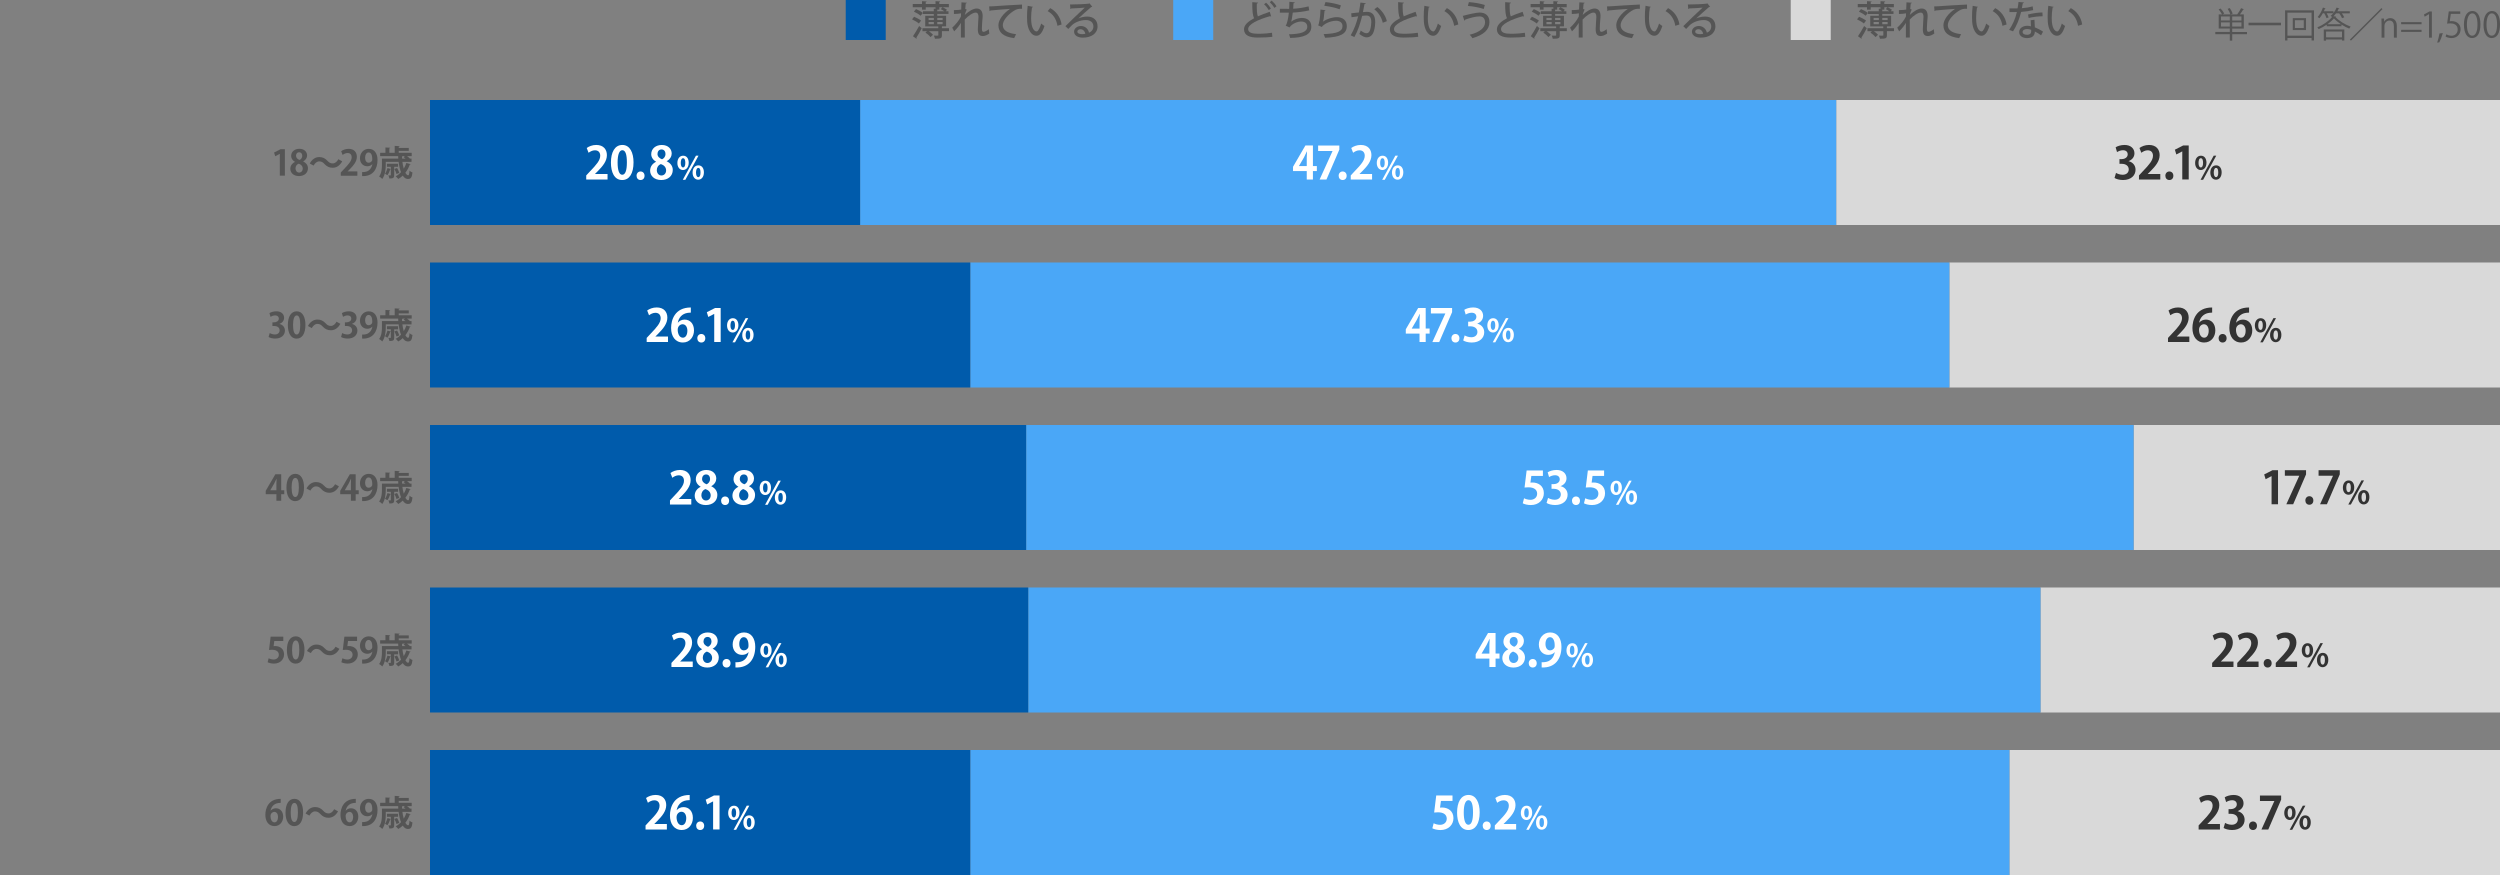 <?xml version="1.0" encoding="UTF-8"?><svg id="x" xmlns="http://www.w3.org/2000/svg" viewBox="0 0 1000 350"><rect x="0" y="0" width="1000" height="350" fill="#808080" stroke="none"/><defs><style>.ai{fill:#555;}.aj{fill:#fff;}.ak{fill:#333;}.al{fill:#005bab;}.am{fill:#4aa7f7;}.an{fill:#d9d9d9;}</style></defs><g><g><rect class="an" x="734.48" y="40" width="265.52" height="50"/><rect class="am" x="344.05" y="40" width="390.43" height="50"/><rect class="al" x="172" y="40" width="172.05" height="50"/><g><path class="aj" d="M243.01,71.81h-8.52v-1.64l1.51-1.62c2.57-2.67,4.09-4.41,4.09-6.25,0-1.19-.63-2.18-2.12-2.18-.99,0-1.91,.52-2.54,.99l-.74-1.91c.85-.65,2.25-1.22,3.82-1.22,2.92,0,4.25,1.85,4.25,4.07,0,2.41-1.64,4.39-3.62,6.39l-1.13,1.12v.04h5.01v2.21Z"/><path class="aj" d="M244.37,65.04c0-4.14,1.53-7.06,4.59-7.06s4.45,3.17,4.45,6.95c0,4.5-1.67,7.08-4.54,7.08-3.17,0-4.5-3.17-4.5-6.97Zm4.54,4.86c1.22,0,1.84-1.73,1.84-4.92s-.56-4.9-1.82-4.9c-1.15,0-1.89,1.66-1.89,4.9s.67,4.92,1.85,4.92h.02Z"/><path class="aj" d="M254.62,70.3c0-.99,.68-1.71,1.6-1.71s1.6,.68,1.6,1.71-.63,1.71-1.6,1.71-1.6-.74-1.6-1.71Z"/><path class="aj" d="M262.42,64.67c-1.26-.7-1.93-1.84-1.93-2.99,0-2.25,1.85-3.69,4.21-3.69,2.7,0,3.98,1.71,3.98,3.42,0,1.1-.61,2.3-2,3.06v.04c1.33,.61,2.43,1.78,2.43,3.47,0,2.43-1.91,4.03-4.61,4.03-2.9,0-4.45-1.78-4.45-3.73,0-1.67,.99-2.88,2.36-3.56v-.05Zm4.03,3.53c0-1.33-.9-2.18-2.09-2.57-1.03,.38-1.64,1.33-1.64,2.41,0,1.15,.7,2.16,1.85,2.16s1.87-.94,1.87-2Zm-3.46-6.64c0,1.04,.76,1.76,1.82,2.16,.76-.31,1.39-1.15,1.39-2.07s-.45-1.87-1.58-1.87-1.62,.92-1.62,1.78Z"/><path class="aj" d="M275.49,65.07c0,1.95-1.1,2.94-2.28,2.94-1.32,0-2.26-1.13-2.26-2.82s.91-2.91,2.31-2.91c1.51,0,2.23,1.29,2.23,2.8Zm-3.18,.14c0,1.03,.3,1.76,.92,1.76s.89-.73,.89-1.84c0-1.02-.23-1.84-.89-1.84-.78,0-.92,1.17-.92,1.92Zm1.83,6.72h-1.03l5.27-9.67h1.03l-5.27,9.67Zm7.42-3c0,1.97-1.08,2.95-2.27,2.95-1.32,0-2.26-1.15-2.26-2.84s.91-2.9,2.31-2.9c1.51,0,2.22,1.29,2.22,2.79Zm-3.16,.08c0,1.08,.3,1.84,.92,1.84s.88-.74,.88-1.84c0-1.02-.21-1.84-.88-1.84s-.92,.96-.92,1.84Z"/></g><g><path class="aj" d="M525.17,71.81h-2.47v-3.37h-5.49v-1.73l4.95-8.52h3.01v8.23h1.57v2.02h-1.57v3.37Zm-5.58-5.38h3.11v-3.38c0-.79,.05-1.66,.11-2.47h-.07c-.41,.86-.74,1.62-1.15,2.39l-2,3.42v.04Z"/><path class="aj" d="M527.25,58.2h8.48v1.66l-5.15,11.96h-2.74l5.17-11.38v-.04h-5.76v-2.2Z"/><path class="aj" d="M535.46,70.3c0-.99,.68-1.71,1.6-1.71s1.6,.68,1.6,1.71-.63,1.71-1.6,1.71-1.6-.74-1.6-1.71Z"/><path class="aj" d="M548.82,71.81h-8.52v-1.64l1.51-1.62c2.58-2.67,4.09-4.41,4.09-6.25,0-1.19-.63-2.18-2.12-2.18-.99,0-1.91,.52-2.54,.99l-.74-1.91c.85-.65,2.25-1.22,3.82-1.22,2.92,0,4.25,1.85,4.25,4.07,0,2.41-1.64,4.39-3.62,6.39l-1.13,1.12v.04h5.01v2.21Z"/><path class="aj" d="M555.25,65.07c0,1.95-1.1,2.94-2.28,2.94-1.32,0-2.26-1.13-2.26-2.82s.91-2.91,2.31-2.91c1.51,0,2.23,1.29,2.23,2.8Zm-3.18,.14c0,1.03,.3,1.76,.92,1.76s.89-.73,.89-1.84c0-1.02-.23-1.84-.89-1.84-.78,0-.92,1.17-.92,1.92Zm1.83,6.72h-1.03l5.27-9.67h1.03l-5.27,9.67Zm7.42-3c0,1.97-1.08,2.95-2.27,2.95-1.32,0-2.26-1.15-2.26-2.84s.91-2.9,2.31-2.9c1.51,0,2.22,1.29,2.22,2.79Zm-3.16,.08c0,1.08,.3,1.84,.92,1.84s.88-.74,.88-1.84c0-1.02-.21-1.84-.88-1.84s-.92,.96-.92,1.84Z"/></g><g><path class="ak" d="M851.45,64.48c1.51,.34,2.77,1.57,2.77,3.42,0,2.27-1.82,4.11-4.99,4.11-1.44,0-2.74-.38-3.42-.83l.59-2.02c.5,.32,1.6,.74,2.65,.74,1.64,0,2.45-1.01,2.45-2.12,0-1.53-1.33-2.25-2.79-2.25h-.92v-1.87h.86c1.06,0,2.43-.59,2.43-1.91,0-.96-.63-1.66-1.89-1.66-.94,0-1.85,.41-2.38,.74l-.56-1.91c.7-.47,2.09-.94,3.55-.94,2.61,0,3.98,1.53,3.98,3.33,0,1.4-.85,2.58-2.34,3.13v.04Z"/><path class="ak" d="M864.11,71.81h-8.52v-1.64l1.51-1.62c2.57-2.67,4.09-4.41,4.09-6.25,0-1.19-.63-2.18-2.12-2.18-.99,0-1.91,.52-2.54,.99l-.74-1.91c.85-.65,2.25-1.22,3.82-1.22,2.92,0,4.25,1.85,4.25,4.07,0,2.41-1.64,4.39-3.62,6.39l-1.13,1.12v.04h5.01v2.21Z"/><path class="ak" d="M866.14,70.3c0-.99,.68-1.71,1.6-1.71s1.6,.68,1.6,1.71-.63,1.71-1.6,1.71-1.6-.74-1.6-1.71Z"/><path class="ak" d="M872.91,71.81v-11.24h-.04l-2.34,1.22-.58-1.91,3.31-1.69h2.23v13.61h-2.59Z"/><path class="ak" d="M882.59,65.07c0,1.95-1.1,2.94-2.28,2.94-1.32,0-2.26-1.13-2.26-2.82s.91-2.91,2.31-2.91c1.51,0,2.23,1.29,2.23,2.8Zm-3.18,.14c0,1.03,.3,1.76,.92,1.76s.89-.73,.89-1.84c0-1.02-.23-1.84-.89-1.84-.78,0-.92,1.17-.92,1.92Zm1.83,6.72h-1.03l5.27-9.67h1.03l-5.27,9.67Zm7.42-3c0,1.97-1.08,2.95-2.27,2.95-1.32,0-2.26-1.15-2.26-2.84s.91-2.9,2.31-2.9c1.51,0,2.22,1.29,2.22,2.79Zm-3.16,.08c0,1.08,.3,1.84,.92,1.84s.88-.74,.88-1.84c0-1.02-.21-1.84-.88-1.84s-.92,.96-.92,1.84Z"/></g></g><g><rect class="an" x="779.75" y="105" width="220.25" height="50"/><rect class="am" x="388.11" y="105" width="391.64" height="50"/><rect class="al" x="172" y="105" width="216.11" height="50"/><g><path class="aj" d="M267.19,136.81h-8.52v-1.64l1.51-1.62c2.57-2.67,4.09-4.41,4.09-6.25,0-1.19-.63-2.18-2.12-2.18-.99,0-1.91,.52-2.54,.99l-.74-1.91c.85-.65,2.25-1.22,3.82-1.22,2.92,0,4.25,1.85,4.25,4.07,0,2.41-1.64,4.39-3.62,6.39l-1.13,1.12v.04h5.01v2.21Z"/><path class="aj" d="M271.17,129.05c.59-.72,1.53-1.21,2.7-1.21,2.11,0,3.73,1.6,3.73,4.32,0,2.58-1.67,4.84-4.43,4.84-3.08,0-4.73-2.47-4.73-5.8,0-3.12,1.4-8.21,7.89-8.21v2.05c-.34,0-.72,.04-1.17,.09-2.5,.34-3.69,2.11-4.03,3.91h.05Zm3.78,3.24c0-1.42-.68-2.59-1.93-2.59-.79,0-1.94,.68-1.94,2.21,.04,1.76,.76,3.17,2.07,3.17,1.17,0,1.8-1.26,1.8-2.79Z"/><path class="aj" d="M278.92,135.3c0-.99,.68-1.71,1.6-1.71s1.6,.68,1.6,1.71-.63,1.71-1.6,1.71-1.6-.74-1.6-1.71Z"/><path class="aj" d="M285.69,136.81v-11.24h-.04l-2.34,1.22-.58-1.91,3.31-1.69h2.23v13.61h-2.59Z"/><path class="aj" d="M295.36,130.07c0,1.95-1.1,2.94-2.28,2.94-1.32,0-2.26-1.13-2.26-2.82s.91-2.91,2.31-2.91c1.51,0,2.23,1.29,2.23,2.8Zm-3.18,.14c0,1.03,.3,1.76,.92,1.76s.89-.73,.89-1.84c0-1.02-.23-1.84-.89-1.84-.78,0-.92,1.17-.92,1.92Zm1.83,6.72h-1.03l5.27-9.67h1.03l-5.27,9.67Zm7.42-3c0,1.97-1.08,2.95-2.27,2.95-1.32,0-2.26-1.15-2.26-2.84s.91-2.9,2.31-2.9c1.51,0,2.22,1.29,2.22,2.79Zm-3.16,.08c0,1.08,.3,1.84,.92,1.84s.88-.74,.88-1.84c0-1.02-.21-1.84-.88-1.84s-.92,.96-.92,1.84Z"/></g><g><path class="aj" d="M570.28,136.81h-2.47v-3.37h-5.49v-1.73l4.95-8.52h3.01v8.23h1.57v2.02h-1.57v3.37Zm-5.58-5.38h3.12v-3.38c0-.79,.05-1.66,.11-2.47h-.07c-.41,.86-.74,1.62-1.15,2.39l-2,3.42v.04Z"/><path class="aj" d="M572.36,123.2h8.48v1.66l-5.15,11.96h-2.74l5.17-11.38v-.04h-5.76v-2.2Z"/><path class="aj" d="M580.57,135.3c0-.99,.68-1.71,1.6-1.71s1.6,.68,1.6,1.71-.63,1.71-1.6,1.71-1.6-.74-1.6-1.71Z"/><path class="aj" d="M590.92,129.48c1.51,.34,2.77,1.57,2.77,3.42,0,2.27-1.82,4.11-4.99,4.11-1.44,0-2.74-.38-3.42-.83l.59-2.02c.5,.32,1.6,.74,2.65,.74,1.64,0,2.45-1.01,2.45-2.12,0-1.53-1.33-2.25-2.79-2.25h-.92v-1.87h.86c1.06,0,2.43-.59,2.43-1.91,0-.96-.63-1.66-1.89-1.66-.94,0-1.85,.41-2.38,.74l-.56-1.91c.7-.47,2.09-.94,3.55-.94,2.61,0,3.98,1.53,3.98,3.33,0,1.4-.85,2.58-2.34,3.13v.04Z"/><path class="aj" d="M599.47,130.07c0,1.95-1.1,2.94-2.28,2.94-1.32,0-2.26-1.13-2.26-2.82s.91-2.91,2.31-2.91c1.51,0,2.23,1.29,2.23,2.8Zm-3.18,.14c0,1.03,.3,1.76,.92,1.76s.89-.73,.89-1.84c0-1.02-.23-1.84-.89-1.84-.78,0-.92,1.17-.92,1.92Zm1.83,6.72h-1.03l5.27-9.67h1.03l-5.27,9.67Zm7.42-3c0,1.97-1.08,2.95-2.27,2.95-1.32,0-2.26-1.15-2.26-2.84s.91-2.9,2.31-2.9c1.51,0,2.22,1.29,2.22,2.79Zm-3.16,.08c0,1.08,.3,1.84,.92,1.84s.88-.74,.88-1.84c0-1.02-.21-1.84-.88-1.84s-.92,.96-.92,1.84Z"/></g><g><path class="ak" d="M875.72,136.81h-8.52v-1.64l1.51-1.62c2.57-2.67,4.09-4.41,4.09-6.25,0-1.19-.63-2.18-2.12-2.18-.99,0-1.91,.52-2.54,.99l-.74-1.91c.85-.65,2.25-1.22,3.82-1.22,2.92,0,4.25,1.85,4.25,4.07,0,2.41-1.64,4.39-3.62,6.39l-1.13,1.12v.04h5.01v2.21Z"/><path class="ak" d="M879.7,129.05c.59-.72,1.53-1.21,2.7-1.21,2.11,0,3.73,1.6,3.73,4.32,0,2.58-1.67,4.84-4.43,4.84-3.08,0-4.73-2.47-4.73-5.8,0-3.12,1.4-8.21,7.89-8.21v2.05c-.34,0-.72,.04-1.17,.09-2.5,.34-3.69,2.11-4.03,3.91h.05Zm3.78,3.24c0-1.42-.68-2.59-1.93-2.59-.79,0-1.94,.68-1.94,2.21,.04,1.76,.76,3.17,2.07,3.17,1.17,0,1.8-1.26,1.8-2.79Z"/><path class="ak" d="M887.44,135.3c0-.99,.68-1.71,1.6-1.71s1.6,.68,1.6,1.71-.63,1.71-1.6,1.71-1.6-.74-1.6-1.71Z"/><path class="ak" d="M894.48,129.05c.59-.72,1.53-1.21,2.7-1.21,2.11,0,3.73,1.6,3.73,4.32,0,2.58-1.67,4.84-4.43,4.84-3.08,0-4.74-2.47-4.74-5.8,0-3.12,1.4-8.21,7.89-8.21v2.05c-.34,0-.72,.04-1.17,.09-2.5,.34-3.69,2.11-4.03,3.91h.05Zm3.78,3.24c0-1.42-.69-2.59-1.93-2.59-.79,0-1.94,.68-1.94,2.21,.04,1.76,.76,3.17,2.07,3.17,1.17,0,1.8-1.26,1.8-2.79Z"/><path class="ak" d="M906.48,130.07c0,1.95-1.1,2.94-2.28,2.94-1.32,0-2.26-1.13-2.26-2.82s.91-2.91,2.31-2.91c1.51,0,2.23,1.29,2.23,2.8Zm-3.18,.14c0,1.03,.3,1.76,.92,1.76s.89-.73,.89-1.84c0-1.02-.23-1.84-.89-1.84-.78,0-.92,1.17-.92,1.92Zm1.83,6.72h-1.03l5.27-9.67h1.03l-5.27,9.67Zm7.42-3c0,1.97-1.08,2.95-2.27,2.95-1.32,0-2.26-1.15-2.26-2.84s.91-2.9,2.31-2.9c1.51,0,2.22,1.29,2.22,2.79Zm-3.16,.08c0,1.08,.3,1.84,.92,1.84s.88-.74,.88-1.84c0-1.02-.21-1.84-.88-1.84s-.92,.96-.92,1.84Z"/></g></g><g><rect class="an" x="853.44" y="170" width="146.56" height="50"/><rect class="am" x="410.46" y="170" width="442.98" height="50"/><rect class="al" x="172" y="170" width="238.46" height="50"/><g><path class="aj" d="M276.51,201.81h-8.52v-1.64l1.51-1.62c2.57-2.67,4.09-4.41,4.09-6.25,0-1.19-.63-2.18-2.12-2.18-.99,0-1.91,.52-2.54,.99l-.74-1.91c.85-.65,2.25-1.22,3.82-1.22,2.92,0,4.25,1.85,4.25,4.07,0,2.41-1.64,4.39-3.62,6.39l-1.13,1.12v.04h5.01v2.21Z"/><path class="aj" d="M280.25,194.67c-1.26-.7-1.93-1.84-1.93-2.99,0-2.25,1.85-3.69,4.21-3.69,2.7,0,3.98,1.71,3.98,3.42,0,1.1-.61,2.3-2,3.06v.04c1.33,.61,2.43,1.78,2.43,3.48,0,2.43-1.91,4.03-4.61,4.03-2.9,0-4.45-1.78-4.45-3.73,0-1.67,.99-2.88,2.36-3.56v-.05Zm4.03,3.53c0-1.33-.9-2.18-2.09-2.57-1.03,.38-1.64,1.33-1.64,2.41,0,1.15,.7,2.16,1.85,2.16s1.87-.94,1.87-2Zm-3.46-6.64c0,1.04,.76,1.76,1.82,2.16,.76-.31,1.39-1.15,1.39-2.07s-.45-1.87-1.58-1.87-1.62,.92-1.62,1.78Z"/><path class="aj" d="M288.44,200.3c0-.99,.68-1.71,1.6-1.71s1.6,.68,1.6,1.71-.63,1.71-1.6,1.71-1.6-.74-1.6-1.71Z"/><path class="aj" d="M295.34,194.67c-1.26-.7-1.93-1.84-1.93-2.99,0-2.25,1.85-3.69,4.21-3.69,2.7,0,3.98,1.71,3.98,3.42,0,1.1-.61,2.3-2,3.06v.04c1.33,.61,2.43,1.78,2.43,3.48,0,2.43-1.91,4.03-4.61,4.03-2.9,0-4.45-1.78-4.45-3.73,0-1.67,.99-2.88,2.36-3.56v-.05Zm4.03,3.53c0-1.33-.9-2.18-2.09-2.57-1.03,.38-1.64,1.33-1.64,2.41,0,1.15,.7,2.16,1.85,2.16s1.87-.94,1.87-2Zm-3.46-6.64c0,1.04,.76,1.76,1.82,2.16,.76-.31,1.39-1.15,1.39-2.07s-.45-1.87-1.58-1.87-1.62,.92-1.62,1.78Z"/><path class="aj" d="M308.4,195.07c0,1.95-1.1,2.94-2.28,2.94-1.32,0-2.26-1.13-2.26-2.82s.91-2.91,2.31-2.91c1.51,0,2.23,1.29,2.23,2.8Zm-3.18,.14c0,1.03,.3,1.76,.92,1.76s.89-.73,.89-1.84c0-1.02-.23-1.84-.89-1.84-.78,0-.92,1.17-.92,1.92Zm1.83,6.72h-1.03l5.27-9.67h1.03l-5.27,9.67Zm7.42-3c0,1.97-1.08,2.95-2.27,2.95-1.32,0-2.26-1.15-2.26-2.84s.91-2.9,2.31-2.9c1.51,0,2.22,1.29,2.22,2.79Zm-3.16,.08c0,1.08,.3,1.84,.92,1.84s.88-.74,.88-1.84c0-1.02-.21-1.84-.88-1.84s-.92,.96-.92,1.84Z"/></g><g><path class="aj" d="M617.16,188.18v2.2h-4.63l-.36,2.67c.25-.04,.47-.05,.76-.05,2.38,0,4.61,1.33,4.61,4.27,0,2.61-2,4.75-5.2,4.75-1.35,0-2.58-.34-3.24-.7l.52-2.02c.54,.29,1.53,.63,2.57,.63,1.39,0,2.67-.88,2.67-2.45s-1.21-2.56-3.51-2.56c-.61,0-1.08,.04-1.53,.09l.83-6.82h6.52Z"/><path class="aj" d="M624.27,194.48c1.51,.34,2.77,1.57,2.77,3.42,0,2.27-1.82,4.11-4.99,4.11-1.44,0-2.74-.38-3.42-.83l.59-2.02c.5,.32,1.6,.74,2.65,.74,1.64,0,2.45-1.01,2.45-2.12,0-1.53-1.33-2.25-2.79-2.25h-.92v-1.87h.86c1.06,0,2.43-.59,2.43-1.91,0-.95-.63-1.66-1.89-1.66-.94,0-1.86,.41-2.38,.74l-.56-1.91c.7-.47,2.09-.94,3.55-.94,2.61,0,3.98,1.53,3.98,3.33,0,1.4-.85,2.57-2.34,3.13v.04Z"/><path class="aj" d="M628.79,200.3c0-.99,.68-1.71,1.6-1.71s1.6,.68,1.6,1.71-.63,1.71-1.6,1.71-1.6-.74-1.6-1.71Z"/><path class="aj" d="M641.64,188.18v2.2h-4.63l-.36,2.67c.25-.04,.47-.05,.76-.05,2.38,0,4.61,1.33,4.61,4.27,0,2.61-2,4.75-5.2,4.75-1.35,0-2.57-.34-3.24-.7l.52-2.02c.54,.29,1.53,.63,2.58,.63,1.39,0,2.67-.88,2.67-2.45s-1.21-2.56-3.51-2.56c-.61,0-1.08,.04-1.53,.09l.83-6.82h6.52Z"/><path class="aj" d="M648.75,195.07c0,1.95-1.1,2.94-2.28,2.94-1.32,0-2.26-1.13-2.26-2.82s.91-2.91,2.31-2.91c1.51,0,2.23,1.29,2.23,2.8Zm-3.18,.14c0,1.03,.3,1.76,.92,1.76s.89-.73,.89-1.84c0-1.02-.23-1.84-.89-1.84-.78,0-.92,1.17-.92,1.92Zm1.83,6.72h-1.03l5.27-9.67h1.03l-5.27,9.67Zm7.42-3c0,1.97-1.08,2.95-2.27,2.95-1.32,0-2.26-1.15-2.26-2.84s.91-2.9,2.31-2.9c1.51,0,2.22,1.29,2.22,2.79Zm-3.16,.08c0,1.08,.3,1.84,.92,1.84s.88-.74,.88-1.84c0-1.02-.21-1.84-.88-1.84s-.92,.96-.92,1.84Z"/></g><g><path class="ak" d="M908.63,201.71v-11.24h-.04l-2.34,1.22-.58-1.91,3.31-1.69h2.23v13.61h-2.59Z"/><path class="ak" d="M913.94,188.09h8.48v1.66l-5.15,11.96h-2.74l5.17-11.38v-.04h-5.76v-2.2Z"/><path class="ak" d="M922.14,200.19c0-.99,.68-1.71,1.6-1.71s1.6,.68,1.6,1.71-.63,1.71-1.6,1.71-1.6-.74-1.6-1.71Z"/><path class="ak" d="M927.43,188.09h8.48v1.66l-5.15,11.96h-2.74l5.17-11.38v-.04h-5.76v-2.2Z"/><path class="ak" d="M941.69,194.96c0,1.95-1.1,2.94-2.28,2.94-1.32,0-2.26-1.13-2.26-2.82s.91-2.91,2.31-2.91c1.51,0,2.23,1.29,2.23,2.8Zm-3.18,.14c0,1.03,.3,1.76,.92,1.76s.89-.73,.89-1.84c0-1.02-.23-1.84-.89-1.84-.78,0-.92,1.17-.92,1.92Zm1.83,6.72h-1.03l5.27-9.67h1.03l-5.27,9.67Zm7.42-3c0,1.97-1.08,2.95-2.27,2.95-1.32,0-2.26-1.15-2.26-2.84s.91-2.9,2.31-2.9c1.51,0,2.22,1.29,2.22,2.79Zm-3.16,.08c0,1.08,.3,1.84,.92,1.84s.88-.74,.88-1.84c0-1.02-.21-1.84-.88-1.84s-.92,.96-.92,1.84Z"/></g></g><g><rect class="an" x="816.18" y="235" width="183.82" height="50"/><rect class="am" x="411.29" y="235" width="404.89" height="50"/><rect class="al" x="172" y="235" width="239.29" height="50"/><g><path class="aj" d="M277.09,266.81h-8.52v-1.64l1.51-1.62c2.57-2.67,4.09-4.41,4.09-6.25,0-1.19-.63-2.18-2.12-2.18-.99,0-1.91,.52-2.54,.99l-.74-1.91c.85-.65,2.25-1.22,3.82-1.22,2.92,0,4.25,1.85,4.25,4.07,0,2.41-1.64,4.39-3.62,6.39l-1.13,1.12v.04h5.01v2.21Z"/><path class="aj" d="M280.82,259.67c-1.26-.7-1.93-1.84-1.93-2.99,0-2.25,1.85-3.69,4.21-3.69,2.7,0,3.98,1.71,3.98,3.42,0,1.1-.61,2.3-2,3.06v.04c1.33,.61,2.43,1.78,2.43,3.48,0,2.43-1.91,4.03-4.61,4.03-2.9,0-4.45-1.78-4.45-3.73,0-1.67,.99-2.88,2.36-3.56v-.05Zm4.03,3.53c0-1.33-.9-2.18-2.09-2.57-1.03,.38-1.64,1.33-1.64,2.41,0,1.15,.7,2.16,1.85,2.16s1.87-.94,1.87-2Zm-3.46-6.64c0,1.04,.76,1.76,1.82,2.16,.76-.31,1.39-1.15,1.39-2.07s-.45-1.87-1.58-1.87-1.62,.92-1.62,1.78Z"/><path class="aj" d="M289.01,265.3c0-.99,.68-1.71,1.6-1.71s1.6,.68,1.6,1.71-.63,1.71-1.6,1.71-1.6-.74-1.6-1.71Z"/><path class="aj" d="M299.38,260.89c-.58,.65-1.42,1.06-2.56,1.06-2.11,0-3.76-1.6-3.76-4.14s1.76-4.83,4.54-4.83c2.97,0,4.5,2.48,4.5,5.74,0,4.72-2.45,8.52-7.92,8.26v-2.09c.41,.04,.68,0,1.31-.05,2.25-.23,3.55-1.87,3.94-3.94l-.05-.02Zm-3.67-3.31c0,1.6,.76,2.57,1.84,2.57,.81,0,1.42-.5,1.71-1.03,.11-.2,.14-.47,.14-.99,0-1.82-.61-3.26-1.89-3.26-1.08,0-1.8,1.15-1.8,2.7Z"/><path class="aj" d="M308.65,260.07c0,1.95-1.1,2.94-2.28,2.94-1.32,0-2.26-1.13-2.26-2.82s.91-2.91,2.31-2.91c1.51,0,2.23,1.29,2.23,2.8Zm-3.18,.14c0,1.03,.3,1.76,.92,1.76s.89-.73,.89-1.84c0-1.02-.23-1.84-.89-1.84-.78,0-.92,1.17-.92,1.92Zm1.83,6.72h-1.03l5.27-9.67h1.03l-5.27,9.67Zm7.42-3c0,1.97-1.08,2.95-2.27,2.95-1.32,0-2.26-1.15-2.26-2.84s.91-2.9,2.31-2.9c1.51,0,2.22,1.29,2.22,2.79Zm-3.16,.08c0,1.08,.3,1.84,.92,1.84s.88-.74,.88-1.84c0-1.02-.21-1.84-.88-1.84s-.92,.96-.92,1.84Z"/></g><g><path class="aj" d="M598.23,266.81h-2.47v-3.37h-5.49v-1.73l4.95-8.52h3.01v8.23h1.57v2.02h-1.57v3.37Zm-5.58-5.38h3.11v-3.38c0-.79,.05-1.66,.11-2.47h-.07c-.41,.86-.74,1.62-1.15,2.39l-2,3.42v.04Z"/><path class="aj" d="M603.3,259.67c-1.26-.7-1.93-1.84-1.93-2.99,0-2.25,1.85-3.69,4.21-3.69,2.7,0,3.98,1.71,3.98,3.42,0,1.1-.61,2.3-2,3.06v.04c1.33,.61,2.43,1.78,2.43,3.48,0,2.43-1.91,4.03-4.61,4.03-2.9,0-4.45-1.78-4.45-3.73,0-1.67,.99-2.88,2.36-3.56v-.05Zm4.03,3.53c0-1.33-.9-2.18-2.09-2.57-1.03,.38-1.64,1.33-1.64,2.41,0,1.15,.7,2.16,1.85,2.16s1.87-.94,1.87-2Zm-3.46-6.64c0,1.04,.76,1.76,1.82,2.16,.76-.31,1.39-1.15,1.39-2.07s-.45-1.87-1.58-1.87-1.62,.92-1.62,1.78Z"/><path class="aj" d="M611.49,265.3c0-.99,.68-1.71,1.6-1.71s1.6,.68,1.6,1.71-.63,1.71-1.6,1.71-1.6-.74-1.6-1.71Z"/><path class="aj" d="M621.86,260.89c-.58,.65-1.42,1.06-2.56,1.06-2.11,0-3.76-1.6-3.76-4.14s1.76-4.83,4.54-4.83c2.97,0,4.5,2.48,4.5,5.74,0,4.72-2.45,8.52-7.92,8.26v-2.09c.41,.04,.68,0,1.31-.05,2.25-.23,3.55-1.87,3.94-3.94l-.05-.02Zm-3.67-3.31c0,1.6,.76,2.57,1.84,2.57,.81,0,1.42-.5,1.71-1.03,.11-.2,.14-.47,.14-.99,0-1.82-.61-3.26-1.89-3.26-1.08,0-1.8,1.15-1.8,2.7Z"/><path class="aj" d="M631.13,260.07c0,1.95-1.1,2.94-2.28,2.94-1.32,0-2.26-1.13-2.26-2.82s.91-2.91,2.31-2.91c1.51,0,2.23,1.29,2.23,2.8Zm-3.18,.14c0,1.03,.3,1.76,.92,1.76s.89-.73,.89-1.84c0-1.02-.23-1.84-.89-1.84-.78,0-.92,1.17-.92,1.92Zm1.83,6.72h-1.03l5.27-9.67h1.03l-5.27,9.67Zm7.42-3c0,1.97-1.08,2.95-2.27,2.95-1.32,0-2.26-1.15-2.26-2.84s.91-2.9,2.31-2.9c1.51,0,2.22,1.29,2.22,2.79Zm-3.16,.08c0,1.08,.3,1.84,.92,1.84s.88-.74,.88-1.84c0-1.02-.21-1.84-.88-1.84s-.92,.96-.92,1.84Z"/></g><g><path class="ak" d="M893.38,266.81h-8.52v-1.64l1.51-1.62c2.58-2.67,4.09-4.41,4.09-6.25,0-1.19-.63-2.18-2.12-2.18-.99,0-1.91,.52-2.54,.99l-.74-1.91c.85-.65,2.25-1.22,3.82-1.22,2.92,0,4.25,1.85,4.25,4.07,0,2.41-1.64,4.39-3.62,6.39l-1.13,1.12v.04h5.01v2.21Z"/><path class="ak" d="M903.42,266.81h-8.52v-1.64l1.51-1.62c2.57-2.67,4.09-4.41,4.09-6.25,0-1.19-.63-2.18-2.12-2.18-.99,0-1.91,.52-2.54,.99l-.74-1.91c.85-.65,2.25-1.22,3.82-1.22,2.92,0,4.25,1.85,4.25,4.07,0,2.41-1.64,4.39-3.62,6.39l-1.13,1.12v.04h5.01v2.21Z"/><path class="ak" d="M905.46,265.3c0-.99,.68-1.71,1.6-1.71s1.6,.68,1.6,1.71-.63,1.71-1.6,1.71-1.6-.74-1.6-1.71Z"/><path class="ak" d="M918.82,266.81h-8.52v-1.64l1.51-1.62c2.57-2.67,4.09-4.41,4.09-6.25,0-1.19-.63-2.18-2.12-2.18-.99,0-1.91,.52-2.54,.99l-.74-1.91c.85-.65,2.25-1.22,3.82-1.22,2.92,0,4.25,1.85,4.25,4.07,0,2.41-1.64,4.39-3.62,6.39l-1.13,1.12v.04h5.01v2.21Z"/><path class="ak" d="M925.25,260.07c0,1.95-1.1,2.94-2.28,2.94-1.32,0-2.26-1.13-2.26-2.82s.91-2.91,2.31-2.91c1.51,0,2.23,1.29,2.23,2.8Zm-3.18,.14c0,1.03,.3,1.76,.92,1.76s.89-.73,.89-1.84c0-1.02-.23-1.84-.89-1.84-.78,0-.92,1.17-.92,1.92Zm1.83,6.72h-1.03l5.27-9.67h1.03l-5.27,9.67Zm7.42-3c0,1.97-1.08,2.95-2.27,2.95-1.32,0-2.26-1.15-2.26-2.84s.91-2.9,2.31-2.9c1.51,0,2.22,1.29,2.22,2.79Zm-3.16,.08c0,1.08,.3,1.84,.92,1.84s.88-.74,.88-1.84c0-1.02-.21-1.84-.88-1.84s-.92,.96-.92,1.84Z"/></g></g><g><rect class="an" x="803.76" y="300" width="196.24" height="50"/><rect class="am" x="388.11" y="300" width="415.66" height="50"/><rect class="al" x="172" y="300" width="216.11" height="50"/><g><path class="aj" d="M266.74,331.81h-8.52v-1.64l1.51-1.62c2.58-2.67,4.09-4.41,4.09-6.25,0-1.19-.63-2.18-2.12-2.18-.99,0-1.91,.52-2.54,.99l-.74-1.91c.85-.65,2.25-1.22,3.82-1.22,2.92,0,4.25,1.85,4.25,4.07,0,2.41-1.64,4.39-3.62,6.39l-1.13,1.12v.04h5.01v2.21Z"/><path class="aj" d="M270.72,324.05c.59-.72,1.53-1.21,2.7-1.21,2.11,0,3.73,1.6,3.73,4.32,0,2.57-1.67,4.84-4.43,4.84-3.08,0-4.74-2.47-4.74-5.8,0-3.12,1.4-8.21,7.89-8.21v2.05c-.34,0-.72,.04-1.17,.09-2.5,.34-3.69,2.11-4.03,3.91h.05Zm3.78,3.24c0-1.42-.68-2.59-1.93-2.59-.79,0-1.95,.68-1.95,2.21,.04,1.76,.76,3.17,2.07,3.17,1.17,0,1.8-1.26,1.8-2.79Z"/><path class="aj" d="M278.47,330.3c0-.99,.68-1.71,1.6-1.71s1.6,.68,1.6,1.71-.63,1.71-1.6,1.71-1.6-.74-1.6-1.71Z"/><path class="aj" d="M285.24,331.81v-11.24h-.04l-2.34,1.22-.58-1.91,3.31-1.69h2.23v13.61h-2.59Z"/><path class="aj" d="M295.81,325.07c0,1.95-1.1,2.94-2.28,2.94-1.32,0-2.26-1.13-2.26-2.82s.91-2.91,2.31-2.91c1.51,0,2.23,1.29,2.23,2.8Zm-3.18,.14c0,1.03,.3,1.76,.92,1.76s.89-.73,.89-1.84c0-1.02-.23-1.84-.89-1.84-.78,0-.92,1.17-.92,1.92Zm1.83,6.72h-1.03l5.27-9.67h1.03l-5.27,9.67Zm7.42-3c0,1.97-1.08,2.95-2.27,2.95-1.32,0-2.26-1.15-2.26-2.84s.91-2.9,2.31-2.9c1.51,0,2.22,1.29,2.22,2.79Zm-3.16,.08c0,1.08,.3,1.84,.92,1.84s.88-.74,.88-1.84c0-1.02-.21-1.84-.88-1.84s-.92,.96-.92,1.84Z"/></g><g><path class="aj" d="M581,318.18v2.2h-4.63l-.36,2.67c.25-.04,.47-.05,.76-.05,2.38,0,4.61,1.33,4.61,4.27,0,2.61-2,4.75-5.2,4.75-1.35,0-2.58-.34-3.24-.7l.52-2.02c.54,.29,1.53,.63,2.57,.63,1.39,0,2.67-.88,2.67-2.45s-1.21-2.56-3.51-2.56c-.61,0-1.08,.04-1.53,.09l.83-6.82h6.52Z"/><path class="aj" d="M582.83,325.04c0-4.14,1.53-7.06,4.59-7.06s4.45,3.17,4.45,6.95c0,4.5-1.67,7.08-4.54,7.08-3.17,0-4.5-3.17-4.5-6.97Zm4.54,4.86c1.22,0,1.84-1.73,1.84-4.92s-.56-4.9-1.82-4.9c-1.15,0-1.89,1.66-1.89,4.9s.67,4.92,1.85,4.92h.02Z"/><path class="aj" d="M593.08,330.3c0-.99,.68-1.71,1.6-1.71s1.6,.68,1.6,1.71-.63,1.71-1.6,1.71-1.6-.74-1.6-1.71Z"/><path class="aj" d="M606.45,331.81h-8.52v-1.64l1.51-1.62c2.58-2.67,4.09-4.41,4.09-6.25,0-1.19-.63-2.18-2.12-2.18-.99,0-1.91,.52-2.54,.99l-.74-1.91c.85-.65,2.25-1.22,3.82-1.22,2.92,0,4.25,1.85,4.25,4.07,0,2.41-1.64,4.39-3.62,6.39l-1.13,1.12v.04h5.01v2.21Z"/><path class="aj" d="M612.87,325.07c0,1.95-1.1,2.94-2.28,2.94-1.32,0-2.26-1.13-2.26-2.82s.91-2.91,2.31-2.91c1.51,0,2.23,1.29,2.23,2.8Zm-3.18,.14c0,1.03,.3,1.76,.92,1.76s.89-.73,.89-1.84c0-1.02-.23-1.84-.89-1.84-.78,0-.92,1.17-.92,1.92Zm1.83,6.72h-1.03l5.27-9.67h1.03l-5.27,9.67Zm7.42-3c0,1.97-1.08,2.95-2.27,2.95-1.32,0-2.26-1.15-2.26-2.84s.91-2.9,2.31-2.9c1.51,0,2.22,1.29,2.22,2.79Zm-3.16,.08c0,1.08,.3,1.84,.92,1.84s.88-.74,.88-1.84c0-1.02-.21-1.84-.88-1.84s-.92,.96-.92,1.84Z"/></g><g><path class="ak" d="M887.97,331.81h-8.52v-1.64l1.51-1.62c2.57-2.67,4.09-4.41,4.09-6.25,0-1.19-.63-2.18-2.12-2.18-.99,0-1.91,.52-2.54,.99l-.74-1.91c.85-.65,2.25-1.22,3.82-1.22,2.92,0,4.25,1.85,4.25,4.07,0,2.41-1.64,4.39-3.62,6.39l-1.13,1.12v.04h5.01v2.21Z"/><path class="ak" d="M895.08,324.48c1.51,.34,2.77,1.57,2.77,3.42,0,2.27-1.82,4.11-4.99,4.11-1.44,0-2.74-.38-3.42-.83l.59-2.02c.5,.32,1.6,.74,2.65,.74,1.64,0,2.45-1.01,2.45-2.12,0-1.53-1.33-2.25-2.79-2.25h-.92v-1.87h.87c1.06,0,2.43-.59,2.43-1.91,0-.95-.63-1.66-1.89-1.66-.94,0-1.85,.41-2.38,.74l-.56-1.91c.7-.47,2.09-.94,3.55-.94,2.61,0,3.98,1.53,3.98,3.33,0,1.4-.85,2.57-2.34,3.13v.04Z"/><path class="ak" d="M899.59,330.3c0-.99,.68-1.71,1.6-1.71s1.6,.68,1.6,1.71-.63,1.71-1.6,1.71-1.6-.74-1.6-1.71Z"/><path class="ak" d="M903.98,318.2h8.48v1.66l-5.15,11.96h-2.74l5.17-11.38v-.04h-5.76v-2.2Z"/><path class="ak" d="M918.24,325.07c0,1.95-1.1,2.94-2.28,2.94-1.32,0-2.26-1.13-2.26-2.82s.91-2.91,2.31-2.91c1.51,0,2.23,1.29,2.23,2.8Zm-3.18,.14c0,1.03,.3,1.76,.92,1.76s.89-.73,.89-1.84c0-1.02-.23-1.84-.89-1.84-.78,0-.92,1.17-.92,1.92Zm1.83,6.72h-1.03l5.27-9.67h1.03l-5.27,9.67Zm7.42-3c0,1.97-1.08,2.95-2.27,2.95-1.32,0-2.26-1.15-2.26-2.84s.91-2.9,2.31-2.9c1.51,0,2.22,1.29,2.22,2.79Zm-3.16,.08c0,1.08,.3,1.84,.92,1.84s.88-.74,.88-1.84c0-1.02-.21-1.84-.88-1.84s-.92,.96-.92,1.84Z"/></g></g><g><path class="ai" d="M111.93,70.29v-8.74h-.03l-1.82,.95-.45-1.49,2.58-1.32h1.74v10.59h-2.02Z"/><path class="ai" d="M117.96,64.72c-.98-.55-1.5-1.43-1.5-2.33,0-1.75,1.44-2.87,3.28-2.87,2.1,0,3.1,1.33,3.1,2.66,0,.85-.48,1.79-1.55,2.38v.03c1.04,.48,1.89,1.39,1.89,2.7,0,1.89-1.48,3.14-3.59,3.14-2.25,0-3.46-1.39-3.46-2.9,0-1.3,.77-2.24,1.83-2.77v-.04Zm3.14,2.75c0-1.04-.7-1.7-1.62-2-.8,.29-1.28,1.04-1.28,1.88,0,.9,.55,1.68,1.44,1.68s1.46-.73,1.46-1.55Zm-2.69-5.17c0,.81,.59,1.37,1.41,1.68,.59-.24,1.08-.9,1.08-1.61s-.35-1.46-1.23-1.46-1.26,.71-1.26,1.39Z"/><path class="ai" d="M136.88,64.53c-.94,1.74-2.31,2.58-3.81,2.58-1.33,0-2.35-.5-3.31-1.54-.6-.63-1.11-1.01-2.09-1.01-.9,0-1.69,.69-2.23,1.68l-1.54-.84c.94-1.74,2.31-2.58,3.81-2.58,1.33,0,2.35,.5,3.31,1.54,.6,.64,1.12,1.01,2.09,1.01,.9,0,1.7-.69,2.23-1.68l1.54,.84Z"/><path class="ai" d="M142.94,70.29h-6.63v-1.28l1.18-1.26c2-2.07,3.18-3.43,3.18-4.86,0-.92-.49-1.69-1.65-1.69-.77,0-1.49,.41-1.98,.77l-.57-1.49c.66-.5,1.75-.95,2.97-.95,2.27,0,3.3,1.44,3.3,3.17,0,1.88-1.27,3.42-2.81,4.97l-.88,.87v.03h3.89v1.72Z"/><path class="ai" d="M148.9,65.68c-.45,.5-1.11,.83-1.99,.83-1.64,0-2.93-1.25-2.93-3.22s1.37-3.75,3.53-3.75c2.31,0,3.5,1.93,3.5,4.47,0,3.67-1.9,6.63-6.16,6.43v-1.62c.32,.03,.53,0,1.02-.04,1.75-.18,2.76-1.46,3.07-3.07h-.04Zm-2.86-2.59c0,1.25,.59,2,1.43,2,.63,0,1.11-.39,1.33-.8,.08-.15,.11-.36,.11-.77,0-1.42-.48-2.54-1.47-2.54-.84,0-1.4,.9-1.4,2.1Z"/><path class="ai" d="M160.95,64.75c.13,.98,.31,1.92,.55,2.72,.43-.69,.78-1.46,1.04-2.28l1.74,.49c-.04,.1-.17,.17-.37,.15-.42,1.21-1.02,2.31-1.76,3.26,.34,.64,.73,1.02,1.12,1.02,.32,0,.46-.55,.53-1.85,.31,.31,.8,.62,1.19,.74-.22,2.06-.7,2.58-1.78,2.58-.34,0-1.22,0-2.11-1.33-.55,.52-1.15,.97-1.81,1.34-.21-.29-.71-.83-1.02-1.08,.8-.41,1.51-.97,2.14-1.62-.46-1.16-.78-2.59-.97-4.15h-5.13v1.11c0,1.71-.22,4.16-1.4,5.73-.25-.29-.92-.81-1.26-.98,1.02-1.4,1.12-3.35,1.12-4.76v-2.41h6.54c-.01-.32-.04-.66-.06-.98h-7.2v-1.34h2.12v-2.13l1.92,.11c-.01,.13-.12,.21-.36,.25v1.77h2.14v-2.76l2,.11c-.01,.14-.13,.22-.38,.25v.45h4.01v1.19h-4.01v.76h5.18v1.34h-1.86c.43,.31,.87,.67,1.12,.94l-.06,.04h.73v1.32h-3.66Zm-1.72,1.97h-1.55v3.32c0,.99-.24,1.37-1.92,1.37-.06-.39-.24-.91-.41-1.26,.37,.01,.71,.01,.81,.01,.14,0,.17-.04,.17-.17v-2.3s-.12,.07-.25,.07c-.24,.78-.66,1.72-1.12,2.33-.24-.2-.67-.46-.95-.62,.41-.53,.77-1.43,.98-2.25l1.34,.39v-.9h-1.55v-1.23h4.46v1.23Zm-.39,.48c.35,.6,.74,1.44,.88,1.96l-1.12,.45c-.13-.53-.49-1.39-.83-2.02l1.06-.39Zm3.14-4.75h-.85c-.06,.07-.15,.11-.31,.14,0,.28,.01,.56,.03,.84h1.34c-.25-.21-.52-.42-.76-.59l.55-.39Z"/><path class="ai" d="M111.81,129.58c1.18,.27,2.16,1.22,2.16,2.66,0,1.76-1.41,3.19-3.88,3.19-1.12,0-2.13-.29-2.66-.64l.46-1.57c.39,.25,1.25,.57,2.06,.57,1.27,0,1.9-.78,1.9-1.65,0-1.19-1.04-1.75-2.17-1.75h-.71v-1.46h.67c.83,0,1.89-.46,1.89-1.48,0-.74-.49-1.29-1.47-1.29-.73,0-1.44,.32-1.85,.57l-.43-1.48c.55-.36,1.62-.73,2.76-.73,2.03,0,3.1,1.19,3.1,2.59,0,1.09-.66,2-1.82,2.44v.03Z"/><path class="ai" d="M115.14,130.02c0-3.22,1.19-5.49,3.57-5.49s3.46,2.46,3.46,5.41c0,3.5-1.3,5.51-3.53,5.51-2.46,0-3.5-2.47-3.5-5.42Zm3.53,3.78c.95,0,1.43-1.34,1.43-3.82s-.43-3.81-1.41-3.81c-.9,0-1.47,1.29-1.47,3.81s.52,3.82,1.44,3.82h.01Z"/><path class="ai" d="M136.15,129.53c-.94,1.74-2.31,2.58-3.81,2.58-1.33,0-2.35-.5-3.31-1.54-.6-.63-1.11-1.01-2.09-1.01-.9,0-1.7,.69-2.23,1.68l-1.54-.84c.94-1.74,2.31-2.58,3.81-2.58,1.33,0,2.35,.5,3.31,1.54,.6,.64,1.12,1.01,2.09,1.01,.9,0,1.69-.69,2.23-1.68l1.54,.84Z"/><path class="ai" d="M140.8,129.58c1.18,.27,2.16,1.22,2.16,2.66,0,1.76-1.41,3.19-3.88,3.19-1.12,0-2.13-.29-2.66-.64l.46-1.57c.39,.25,1.25,.57,2.06,.57,1.27,0,1.9-.78,1.9-1.65,0-1.19-1.04-1.75-2.17-1.75h-.71v-1.46h.67c.83,0,1.89-.46,1.89-1.48,0-.74-.49-1.29-1.47-1.29-.73,0-1.44,.32-1.85,.57l-.44-1.48c.55-.36,1.62-.73,2.76-.73,2.03,0,3.1,1.19,3.1,2.59,0,1.09-.66,2-1.82,2.44v.03Z"/><path class="ai" d="M148.9,130.68c-.45,.5-1.11,.83-1.99,.83-1.64,0-2.93-1.25-2.93-3.22s1.37-3.75,3.53-3.75c2.31,0,3.5,1.93,3.5,4.47,0,3.67-1.9,6.63-6.16,6.43v-1.62c.32,.03,.53,0,1.02-.04,1.75-.18,2.76-1.46,3.07-3.07h-.04Zm-2.86-2.59c0,1.25,.59,2,1.43,2,.63,0,1.11-.39,1.33-.8,.08-.15,.11-.36,.11-.77,0-1.42-.48-2.54-1.47-2.54-.84,0-1.4,.9-1.4,2.1Z"/><path class="ai" d="M160.95,129.75c.13,.98,.31,1.92,.55,2.72,.43-.69,.78-1.46,1.04-2.28l1.74,.49c-.04,.1-.17,.17-.37,.15-.42,1.21-1.02,2.31-1.76,3.26,.34,.64,.73,1.02,1.12,1.02,.32,0,.46-.55,.53-1.85,.31,.31,.8,.62,1.19,.74-.22,2.06-.7,2.58-1.78,2.58-.34,0-1.22,0-2.11-1.33-.55,.52-1.15,.97-1.81,1.34-.21-.29-.71-.83-1.02-1.08,.8-.41,1.51-.97,2.14-1.62-.46-1.16-.78-2.59-.97-4.15h-5.13v1.11c0,1.71-.22,4.16-1.4,5.73-.25-.29-.92-.81-1.26-.98,1.02-1.4,1.12-3.35,1.12-4.76v-2.41h6.54c-.01-.32-.04-.66-.06-.98h-7.2v-1.34h2.12v-2.13l1.92,.11c-.01,.13-.12,.21-.36,.25v1.77h2.14v-2.76l2,.11c-.01,.14-.13,.22-.38,.25v.45h4.01v1.19h-4.01v.76h5.18v1.34h-1.86c.43,.31,.87,.67,1.12,.94l-.06,.04h.73v1.32h-3.66Zm-1.72,1.97h-1.55v3.32c0,.99-.24,1.37-1.92,1.37-.06-.39-.24-.91-.41-1.26,.37,.01,.71,.01,.81,.01,.14,0,.17-.04,.17-.17v-2.3s-.12,.07-.25,.07c-.24,.78-.66,1.72-1.12,2.33-.24-.2-.67-.46-.95-.62,.41-.53,.77-1.43,.98-2.25l1.34,.39v-.9h-1.55v-1.23h4.46v1.23Zm-.39,.48c.35,.6,.74,1.44,.88,1.96l-1.12,.45c-.13-.53-.49-1.39-.83-2.02l1.06-.39Zm3.14-4.75h-.85c-.06,.07-.15,.11-.31,.14,0,.28,.01,.56,.03,.84h1.34c-.25-.21-.52-.42-.76-.59l.55-.39Z"/><path class="ai" d="M112.48,200.29h-1.92v-2.62h-4.27v-1.34l3.85-6.62h2.34v6.4h1.22v1.57h-1.22v2.62Zm-4.34-4.19h2.42v-2.63c0-.62,.04-1.29,.08-1.92h-.06c-.32,.67-.57,1.26-.9,1.86l-1.55,2.66v.03Z"/><path class="ai" d="M114.58,195.02c0-3.22,1.19-5.49,3.57-5.49s3.46,2.46,3.46,5.41c0,3.5-1.3,5.51-3.53,5.51-2.46,0-3.5-2.47-3.5-5.42Zm3.53,3.78c.95,0,1.43-1.34,1.43-3.82s-.43-3.81-1.42-3.81c-.9,0-1.47,1.29-1.47,3.81s.52,3.82,1.44,3.82h.01Z"/><path class="ai" d="M135.58,194.53c-.94,1.74-2.31,2.58-3.81,2.58-1.33,0-2.35-.5-3.31-1.54-.6-.63-1.11-1.01-2.09-1.01-.9,0-1.7,.69-2.23,1.68l-1.54-.84c.94-1.74,2.31-2.58,3.81-2.58,1.33,0,2.35,.5,3.31,1.54,.6,.64,1.12,1.01,2.09,1.01,.9,0,1.69-.69,2.23-1.68l1.54,.84Z"/><path class="ai" d="M142.27,200.29h-1.92v-2.62h-4.27v-1.34l3.85-6.62h2.34v6.4h1.22v1.57h-1.22v2.62Zm-4.34-4.19h2.42v-2.63c0-.62,.04-1.29,.08-1.92h-.06c-.32,.67-.57,1.26-.9,1.86l-1.55,2.66v.03Z"/><path class="ai" d="M148.9,195.68c-.45,.5-1.11,.83-1.99,.83-1.64,0-2.93-1.25-2.93-3.22s1.37-3.75,3.53-3.75c2.31,0,3.5,1.93,3.5,4.47,0,3.67-1.9,6.63-6.16,6.43v-1.62c.32,.03,.53,0,1.02-.04,1.75-.18,2.76-1.46,3.07-3.07h-.04Zm-2.86-2.59c0,1.25,.59,2,1.43,2,.63,0,1.11-.39,1.33-.8,.08-.15,.11-.36,.11-.77,0-1.42-.48-2.54-1.47-2.54-.84,0-1.4,.9-1.4,2.1Z"/><path class="ai" d="M160.95,194.75c.13,.98,.31,1.92,.55,2.72,.43-.69,.78-1.46,1.04-2.28l1.74,.49c-.04,.1-.17,.17-.37,.15-.42,1.21-1.02,2.31-1.76,3.26,.34,.64,.73,1.02,1.12,1.02,.32,0,.46-.55,.53-1.85,.31,.31,.8,.62,1.19,.74-.22,2.06-.7,2.58-1.78,2.58-.34,0-1.22,0-2.11-1.33-.55,.52-1.15,.97-1.81,1.34-.21-.29-.71-.83-1.02-1.08,.8-.41,1.51-.97,2.14-1.62-.46-1.16-.78-2.59-.97-4.15h-5.13v1.11c0,1.71-.22,4.16-1.4,5.73-.25-.29-.92-.81-1.26-.98,1.02-1.4,1.12-3.35,1.12-4.76v-2.41h6.54c-.01-.32-.04-.66-.06-.98h-7.2v-1.34h2.12v-2.13l1.92,.11c-.01,.13-.12,.21-.36,.25v1.77h2.14v-2.76l2,.11c-.01,.14-.13,.22-.38,.25v.45h4.01v1.19h-4.01v.76h5.18v1.34h-1.86c.43,.31,.87,.67,1.12,.94l-.06,.04h.73v1.32h-3.66Zm-1.72,1.97h-1.55v3.32c0,.99-.24,1.37-1.92,1.37-.06-.39-.24-.91-.41-1.26,.37,.01,.71,.01,.81,.01,.14,0,.17-.04,.17-.17v-2.3s-.12,.07-.25,.07c-.24,.78-.66,1.72-1.12,2.33-.24-.2-.67-.46-.95-.62,.41-.53,.77-1.43,.98-2.25l1.34,.39v-.9h-1.55v-1.23h4.46v1.23Zm-.39,.48c.35,.6,.74,1.44,.88,1.96l-1.12,.45c-.13-.53-.49-1.39-.83-2.02l1.06-.39Zm3.14-4.75h-.85c-.06,.07-.15,.11-.31,.14,0,.28,.01,.56,.03,.84h1.34c-.25-.21-.52-.42-.76-.59l.55-.39Z"/><path class="ai" d="M113.32,254.68v1.71h-3.6l-.28,2.07c.2-.03,.36-.04,.59-.04,1.85,0,3.59,1.04,3.59,3.32,0,2.03-1.55,3.7-4.05,3.7-1.05,0-2-.27-2.52-.55l.41-1.57c.42,.22,1.19,.49,2,.49,1.08,0,2.07-.69,2.07-1.91s-.94-1.99-2.73-1.99c-.48,0-.84,.03-1.19,.07l.64-5.31h5.07Z"/><path class="ai" d="M114.76,260.02c0-3.22,1.19-5.49,3.57-5.49s3.46,2.46,3.46,5.41c0,3.5-1.3,5.51-3.53,5.51-2.46,0-3.5-2.47-3.5-5.42Zm3.53,3.78c.95,0,1.43-1.34,1.43-3.82s-.43-3.81-1.42-3.81c-.9,0-1.47,1.29-1.47,3.81s.52,3.82,1.44,3.82h.01Z"/><path class="ai" d="M135.77,259.53c-.94,1.74-2.31,2.58-3.81,2.58-1.33,0-2.35-.5-3.31-1.54-.6-.63-1.11-1.01-2.09-1.01-.9,0-1.7,.69-2.23,1.68l-1.54-.84c.94-1.74,2.31-2.58,3.81-2.58,1.33,0,2.35,.5,3.31,1.54,.6,.64,1.12,1.01,2.09,1.01,.9,0,1.69-.69,2.23-1.68l1.54,.84Z"/><path class="ai" d="M142.82,254.68v1.71h-3.6l-.28,2.07c.2-.03,.36-.04,.59-.04,1.85,0,3.59,1.04,3.59,3.32,0,2.03-1.55,3.7-4.05,3.7-1.05,0-2-.27-2.52-.55l.41-1.57c.42,.22,1.19,.49,2,.49,1.08,0,2.07-.69,2.07-1.91s-.94-1.99-2.73-1.99c-.48,0-.84,.03-1.19,.07l.64-5.31h5.07Z"/><path class="ai" d="M148.9,260.68c-.45,.5-1.11,.83-1.99,.83-1.64,0-2.93-1.25-2.93-3.22s1.37-3.75,3.53-3.75c2.31,0,3.5,1.93,3.5,4.47,0,3.67-1.9,6.63-6.16,6.43v-1.62c.32,.03,.53,0,1.02-.04,1.75-.18,2.76-1.46,3.07-3.07h-.04Zm-2.86-2.59c0,1.25,.59,2,1.43,2,.63,0,1.11-.39,1.33-.8,.08-.15,.11-.36,.11-.77,0-1.42-.48-2.54-1.47-2.54-.84,0-1.4,.9-1.4,2.1Z"/><path class="ai" d="M160.95,259.75c.13,.98,.31,1.92,.55,2.72,.43-.69,.78-1.46,1.04-2.28l1.74,.49c-.04,.1-.17,.17-.37,.15-.42,1.21-1.02,2.31-1.76,3.26,.34,.64,.73,1.02,1.12,1.02,.32,0,.46-.55,.53-1.85,.31,.31,.8,.62,1.19,.74-.22,2.06-.7,2.58-1.78,2.58-.34,0-1.22,0-2.11-1.33-.55,.52-1.15,.97-1.81,1.34-.21-.29-.71-.83-1.02-1.08,.8-.41,1.51-.97,2.14-1.62-.46-1.16-.78-2.59-.97-4.15h-5.13v1.11c0,1.71-.22,4.16-1.4,5.73-.25-.29-.92-.81-1.26-.98,1.02-1.4,1.12-3.35,1.12-4.76v-2.41h6.54c-.01-.32-.04-.66-.06-.98h-7.2v-1.34h2.12v-2.13l1.92,.11c-.01,.13-.12,.21-.36,.25v1.77h2.14v-2.76l2,.11c-.01,.14-.13,.22-.38,.25v.45h4.01v1.19h-4.01v.76h5.18v1.34h-1.86c.43,.31,.87,.67,1.12,.94l-.06,.04h.73v1.32h-3.66Zm-1.72,1.97h-1.55v3.32c0,.99-.24,1.37-1.92,1.37-.06-.39-.24-.91-.41-1.26,.37,.01,.71,.01,.81,.01,.14,0,.17-.04,.17-.17v-2.3s-.12,.07-.25,.07c-.24,.78-.66,1.72-1.12,2.33-.24-.2-.67-.46-.95-.62,.41-.53,.77-1.43,.98-2.25l1.34,.39v-.9h-1.55v-1.23h4.46v1.23Zm-.39,.48c.35,.6,.74,1.44,.88,1.96l-1.12,.45c-.13-.53-.49-1.39-.83-2.02l1.06-.39Zm3.14-4.75h-.85c-.06,.07-.15,.11-.31,.14,0,.28,.01,.56,.03,.84h1.34c-.25-.21-.52-.42-.76-.59l.55-.39Z"/><path class="ai" d="M108.27,324.25c.46-.56,1.19-.94,2.1-.94,1.64,0,2.9,1.25,2.9,3.36,0,2-1.3,3.77-3.45,3.77-2.39,0-3.68-1.92-3.68-4.51,0-2.42,1.09-6.39,6.14-6.39v1.6c-.27,0-.56,.03-.91,.07-1.95,.27-2.87,1.64-3.14,3.04h.04Zm2.94,2.52c0-1.11-.53-2.02-1.5-2.02-.62,0-1.51,.53-1.51,1.72,.03,1.37,.59,2.47,1.61,2.47,.91,0,1.4-.98,1.4-2.17Z"/><path class="ai" d="M114.21,325.02c0-3.22,1.19-5.49,3.57-5.49s3.46,2.46,3.46,5.41c0,3.5-1.3,5.51-3.53,5.51-2.46,0-3.5-2.47-3.5-5.42Zm3.53,3.78c.95,0,1.43-1.34,1.43-3.82s-.43-3.81-1.42-3.81c-.9,0-1.47,1.29-1.47,3.81s.52,3.82,1.44,3.82h.01Z"/><path class="ai" d="M135.21,324.53c-.94,1.74-2.31,2.58-3.81,2.58-1.33,0-2.35-.5-3.31-1.54-.6-.63-1.11-1.01-2.09-1.01-.9,0-1.69,.69-2.23,1.68l-1.54-.84c.94-1.74,2.31-2.58,3.81-2.58,1.33,0,2.35,.5,3.31,1.54,.6,.64,1.12,1.01,2.09,1.01,.9,0,1.7-.69,2.23-1.68l1.54,.84Z"/><path class="ai" d="M138.32,324.25c.46-.56,1.19-.94,2.1-.94,1.64,0,2.9,1.25,2.9,3.36,0,2-1.3,3.77-3.45,3.77-2.4,0-3.68-1.92-3.68-4.51,0-2.42,1.09-6.39,6.13-6.39v1.6c-.27,0-.56,.03-.91,.07-1.95,.27-2.87,1.64-3.14,3.04h.04Zm2.94,2.52c0-1.11-.53-2.02-1.5-2.02-.62,0-1.51,.53-1.51,1.72,.03,1.37,.59,2.47,1.61,2.47,.91,0,1.4-.98,1.4-2.17Z"/><path class="ai" d="M148.9,325.68c-.45,.5-1.11,.83-1.99,.83-1.64,0-2.93-1.25-2.93-3.22s1.37-3.75,3.53-3.75c2.31,0,3.5,1.93,3.5,4.47,0,3.67-1.9,6.63-6.16,6.43v-1.62c.32,.03,.53,0,1.02-.04,1.75-.18,2.76-1.46,3.07-3.07h-.04Zm-2.86-2.59c0,1.25,.59,2,1.43,2,.63,0,1.11-.39,1.33-.8,.08-.15,.11-.36,.11-.77,0-1.42-.48-2.54-1.47-2.54-.84,0-1.4,.9-1.4,2.1Z"/><path class="ai" d="M160.95,324.75c.13,.98,.31,1.92,.55,2.72,.43-.69,.78-1.46,1.04-2.28l1.74,.49c-.04,.1-.17,.17-.37,.15-.42,1.21-1.02,2.31-1.76,3.26,.34,.64,.73,1.02,1.12,1.02,.32,0,.46-.55,.53-1.85,.31,.31,.8,.62,1.19,.74-.22,2.06-.7,2.58-1.78,2.58-.34,0-1.22,0-2.11-1.33-.55,.52-1.15,.97-1.81,1.34-.21-.29-.71-.83-1.02-1.08,.8-.41,1.51-.97,2.14-1.62-.46-1.16-.78-2.59-.97-4.15h-5.13v1.11c0,1.71-.22,4.16-1.4,5.73-.25-.29-.92-.81-1.26-.98,1.02-1.4,1.12-3.35,1.12-4.76v-2.41h6.54c-.01-.32-.04-.66-.06-.98h-7.2v-1.34h2.12v-2.13l1.92,.11c-.01,.13-.12,.21-.36,.25v1.77h2.14v-2.76l2,.11c-.01,.14-.13,.22-.38,.25v.45h4.01v1.19h-4.01v.76h5.18v1.34h-1.86c.43,.31,.87,.67,1.12,.94l-.06,.04h.73v1.32h-3.66Zm-1.72,1.97h-1.55v3.32c0,.99-.24,1.37-1.92,1.37-.06-.39-.24-.91-.41-1.26,.37,.01,.71,.01,.81,.01,.14,0,.17-.04,.17-.17v-2.3s-.12,.07-.25,.07c-.24,.78-.66,1.72-1.12,2.33-.24-.2-.67-.46-.95-.62,.41-.53,.77-1.43,.98-2.25l1.34,.39v-.9h-1.55v-1.23h4.46v1.23Zm-.39,.48c.35,.6,.74,1.44,.88,1.96l-1.12,.45c-.13-.53-.49-1.39-.83-2.02l1.06-.39Zm3.14-4.75h-.85c-.06,.07-.15,.11-.31,.14,0,.28,.01,.56,.03,.84h1.34c-.25-.21-.52-.42-.76-.59l.55-.39Z"/></g></g><g><g><rect class="an" x="716.29" width="16" height="16"/><g><path class="ai" d="M743.64,6.7c.94,.38,2.18,1.04,2.79,1.55l-.88,1.15c-.58-.51-1.78-1.23-2.74-1.66l.83-1.04Zm13.96,4.58v1.18h-2.83v1.6c0,1.33-.56,1.44-2.8,1.44-.06-.38-.24-.9-.42-1.26,.48,.02,.94,.02,1.25,.02,.48,0,.53,0,.53-.22v-1.57h-3.78c.64,.45,1.31,1.01,1.66,1.44l-1.01,.93c-.4-.53-1.28-1.31-2.02-1.81l.62-.56h-1.81v-1.18h6.32v-.74h-5.22V6.33h3.42v-.74h-4.32v-1.07h4.32v-1.04l.69,.05v-.62h-3.91v.96h-1.49v-.96h-3.7V1.61h3.7V.47l1.87,.11c-.02,.14-.13,.22-.38,.27v.75h3.91V.47l1.89,.11c-.02,.14-.13,.22-.38,.27v.75h3.83v1.3h-2.51c.62,.26,1.36,.69,1.76,1.02l-.51,.59h1.12v1.07h-4.5v.74h3.54v4.21h-1.49l-.19,.05v.69h2.83Zm-14.41,3.2c.69-.99,1.68-2.61,2.46-4.08l1.04,.88c-.67,1.34-1.49,2.8-2.13,3.78,.06,.08,.1,.16,.1,.24s-.03,.14-.08,.21l-1.39-1.02Zm1.22-10.85c.93,.38,2.13,1.04,2.74,1.55l-.9,1.12c-.56-.51-1.75-1.22-2.69-1.66l.85-1.01Zm5.03,3.55v.85h2.1v-.85h-2.1Zm0,1.63v.88h2.1v-.88h-2.1Zm3.47-4.95v.66h2.82c-.42-.32-.98-.66-1.42-.86l.69-.75h-1.26v.96h-.82Zm2.14,3.31h-2.14v.85h2.14v-.85Zm0,2.51v-.88h-2.14v.88h2.14Z"/><path class="ai" d="M762.58,.94l2.14,.14c-.02,.18-.16,.29-.43,.34-.08,.67-.16,1.57-.19,2.16l.59,.22c-.35,.64-.61,1.55-.77,2.16,1.71-1.6,3.49-2.56,4.74-2.56,1.55,0,2.4,1.09,2.4,2.99,0,.19-.02,.4-.03,.61-.14,1.62-.27,3.3-.27,4.32,0,.94,.08,1.42,.69,1.42,.45,0,1.41-.51,2.07-1.07,.02,.43,.13,1.42,.19,1.76-.8,.56-1.78,.99-2.53,.99-1.54,0-2.05-.9-2.05-2.75,0-.78,.27-4.87,.27-4.91,0-1.18-.42-1.73-1.1-1.73-1.06,0-2.83,1.1-4.4,2.8,0,3.31,0,6.23,.02,7.17h-1.57v-5.86c-.53,.98-1.57,2.31-2.69,3.39l-.77-1.47c1.22-1.07,2.82-2.96,3.49-4.48,.02-.43,.02-.8,.03-1.26-.61,.13-1.73,.26-2.83,.27l-.03-1.55c1.22,0,2.4-.11,2.93-.22l.11-2.88Z"/><path class="ai" d="M773.66,2.56c.48,0,1.17-.02,1.62-.05,1.63-.13,9.12-.62,11.52-.69l.02,1.7c-1.31-.05-2.16,.05-3.39,.88-2.06,1.31-4.31,3.7-4.31,5.63s1.58,3.2,5.31,3.65l-.77,1.58c-4.56-.59-6.29-2.42-6.29-5.22,0-2.1,2-4.74,4.64-6.48-1.76,.1-6.07,.46-7.81,.64-.05,.11-.24,.22-.38,.26l-.16-1.9Z"/><path class="ai" d="M791.23,2.72c-.03,.14-.21,.26-.43,.27-.22,1.25-.35,2.85-.35,4.29,0,4.35,1.42,5.3,2.24,5.3,.59-.02,1.34-1.63,1.79-3.17,.32,.29,.93,.78,1.31,.98-.91,2.85-1.94,3.91-3.19,3.91-2.26,0-3.55-2.8-3.73-5.6-.05-.61-.06-1.28-.06-1.98,0-1.41,.08-2.96,.26-4.4l2.16,.42Zm9.75,7.59c-.46-2.83-1.84-4.69-3.91-5.87l1.01-1.2c2.29,1.23,4.08,3.49,4.56,6.55l-1.66,.53Z"/><path class="ai" d="M809.6,.99c-.05,.16-.21,.29-.48,.32-.1,.62-.26,1.42-.38,1.97,1.34-.08,3.04-.35,4.32-.75l.21,1.52c-1.44,.34-3.12,.59-4.82,.72-.75,2.99-1.76,5.47-3.22,7.76l-1.57-.58c1.39-2.05,2.48-4.45,3.09-7.15-.34,.02-.75,.02-1.1,.02h-1.87v-1.46h1.84c.5,0,.99,0,1.41-.02,.16-.78,.29-1.68,.38-2.56l2.19,.21Zm4.18,6.91c.02,1.12,.08,2.02,.16,3.03,.94,.38,2.31,1.06,3.27,1.73l-.77,1.47c-.74-.58-1.76-1.17-2.5-1.52,0,.88-.35,2.64-3.12,2.64-1.74-.02-3.17-.85-3.15-2.46,.02-1.62,1.65-2.48,3.19-2.48,.48,0,.98,.08,1.52,.21-.06-.9-.11-1.81-.11-2.43l1.52-.18Zm-1.31,4.03c-.54-.22-1.17-.32-1.65-.32-.86,0-1.78,.37-1.78,1.17,0,.74,.74,1.14,1.81,1.14,.9,0,1.62-.4,1.62-1.39v-.59Zm4.58-5.43c-1.76,.02-3.91,.27-5.6,.7l-.24-1.39c1.82-.48,4-.82,5.76-.82l.08,1.5Z"/><path class="ai" d="M821.47,2.72c-.03,.14-.21,.26-.43,.27-.22,1.25-.35,2.85-.35,4.29,0,4.35,1.42,5.3,2.24,5.3,.59-.02,1.34-1.63,1.79-3.17,.32,.29,.93,.78,1.31,.98-.91,2.85-1.94,3.91-3.19,3.91-2.26,0-3.55-2.8-3.73-5.6-.05-.61-.06-1.28-.06-1.98,0-1.41,.08-2.96,.26-4.4l2.16,.42Zm9.75,7.59c-.46-2.83-1.84-4.69-3.91-5.87l1.01-1.2c2.29,1.23,4.08,3.49,4.56,6.55l-1.66,.53Z"/></g></g><g><rect class="am" x="469.29" width="16" height="16"/><g><path class="ai" d="M508.48,6.56s-.1,.02-.14,.02c-.13,0-.26-.03-.37-.1-4.79,1.34-8.72,3.23-8.71,5.17,.02,1.36,1.49,1.86,3.92,1.86s4.5-.22,5.62-.4l.14,1.62c-1.15,.16-3.23,.3-5.83,.3-3.11,0-5.47-.75-5.51-3.28-.02-1.71,1.6-3.17,4.05-4.47-.58-1.07-.77-2.9-.74-6.42l2.32,.19c-.03,.21-.18,.35-.51,.38-.03,2.53,.03,4.19,.43,5.11,1.42-.64,3.06-1.25,4.75-1.82l.56,1.84Zm-2.05-5.47c.77,.67,1.5,1.58,1.94,2.32l-.86,.61c-.4-.72-1.14-1.67-1.89-2.32l.82-.61Zm2.24-.85c.78,.69,1.52,1.55,1.92,2.31l-.82,.61c-.42-.74-1.17-1.66-1.87-2.3l.77-.61Z"/><path class="ai" d="M523.7,4.14c-2,.5-4.72,.8-6.59,.9-.21,1.76-.45,3.12-.66,3.63,1.15-.9,2.91-1.5,4.24-1.5,2.29,0,3.84,1.18,3.84,3.51,0,3.25-3.14,4.39-8.47,4.5-.1-.42-.29-1.12-.46-1.46,4.54-.11,7.3-.85,7.3-3.01,0-1.28-.82-2.1-2.46-2.1-1.33,0-3.58,.78-4.63,2.35l-1.55-.7c.48-.54,1.04-2.67,1.28-5.2h-3.59v-1.55c.71,.03,2.54,.03,3.71,.03,.06-.88,.1-1.89,.08-2.82l2.16,.21c-.05,.26-.22,.32-.5,.37-.03,.74-.08,1.5-.13,2.19,1.63-.06,4.32-.43,6.16-.94l.26,1.6Z"/><path class="ai" d="M530.22,4.08c-.06,.16-.19,.24-.42,.27-.16,2.29-.4,3.92-.66,4.29h.02c1.46-1.02,3.75-1.78,5.57-1.78,2.37,0,4,1.28,3.99,3.59-.03,3.01-2.4,4.42-8.69,4.66-.13-.38-.35-1.02-.58-1.46,5.44-.24,7.54-1.07,7.55-3.17,.02-1.33-.94-2.18-2.59-2.18-2.5,0-5.14,1.5-5.67,2.5l-1.5-.67c.34-.29,.91-3.28,.94-6.31l2.03,.26Zm-.03-3.25c2.03,.22,4.56,.69,6.18,1.33l-.53,1.55c-1.63-.67-4.18-1.15-6.13-1.41l.48-1.47Z"/><path class="ai" d="M546.33,1.29c-.05,.22-.24,.3-.53,.32-.18,.83-.43,2.29-.62,3.23,.58-.06,1.18-.11,1.55-.11,2.54-.02,3.36,1.71,3.36,4.16,0,.64-.11,2.21-.48,3.38-.5,1.79-1.55,2.67-2.98,2.67-.64,0-1.55-.3-2.9-1.36,.22-.4,.43-.9,.56-1.36,1.18,.88,1.84,1.07,2.31,1.07,.77,0,1.22-.56,1.5-1.52,.26-.85,.42-2.24,.42-2.95-.02-1.7-.56-2.62-1.92-2.61-.43,0-1.02,.03-1.73,.13-.77,3.09-1.67,5.91-3.12,8.48l-1.47-.7c1.42-2.45,2.27-4.77,2.98-7.6l-2.64,.37-.13-1.57,3.07-.34c.22-1.17,.45-2.58,.61-3.95l2.16,.26Zm6.77,7.81c-.45-2.23-1.9-4.23-3.38-5.39l1.22-.9c1.68,1.22,3.36,3.51,3.79,5.67l-1.63,.62Z"/><path class="ai" d="M566.82,6.56s-.1,.02-.14,.02c-.13,0-.26-.03-.37-.1-4.79,1.34-8.72,3.23-8.71,5.17,.02,1.36,1.49,1.86,3.92,1.86s4.5-.22,5.62-.4l.14,1.62c-1.15,.16-3.23,.3-5.83,.3-3.11,0-5.47-.75-5.51-3.28-.02-1.71,1.6-3.17,4.05-4.47-.58-1.07-.77-2.9-.74-6.42l2.32,.19c-.03,.21-.18,.35-.51,.38-.03,2.53,.03,4.19,.43,5.11,1.42-.64,3.06-1.25,4.75-1.82l.56,1.84Z"/><path class="ai" d="M571.91,2.72c-.03,.14-.21,.26-.43,.27-.22,1.25-.35,2.85-.35,4.29,0,4.35,1.42,5.3,2.24,5.3,.59-.02,1.34-1.63,1.79-3.17,.32,.29,.93,.78,1.31,.98-.91,2.85-1.94,3.91-3.19,3.91-2.26,0-3.55-2.8-3.73-5.6-.05-.61-.06-1.28-.06-1.98,0-1.41,.08-2.96,.26-4.4l2.16,.42Zm9.75,7.59c-.46-2.83-1.84-4.69-3.91-5.87l1.01-1.2c2.29,1.23,4.08,3.49,4.56,6.55l-1.66,.53Z"/><path class="ai" d="M585.12,6.35c2.43-.66,5.47-1.33,6.72-1.33,2.3,0,3.97,1.22,3.94,3.86-.03,3.01-2.32,5.11-6.83,6.4-.21-.4-.69-1.02-1.06-1.39,4.16-1.01,6.13-2.88,6.13-4.93,0-1.42-.66-2.4-2.27-2.4-1.31,0-3.65,.54-5.67,1.3,.02,.14-.16,.32-.34,.4l-.62-1.9Zm2.43-5.51c2.21,.16,4.71,.59,6.37,1.17l-.43,1.58c-1.7-.58-4.31-1.07-6.34-1.22l.4-1.54Z"/><path class="ai" d="M609.63,6.56s-.1,.02-.14,.02c-.13,0-.26-.03-.37-.1-4.79,1.34-8.72,3.23-8.71,5.17,.02,1.36,1.49,1.86,3.92,1.86s4.5-.22,5.62-.4l.14,1.62c-1.15,.16-3.23,.3-5.83,.3-3.11,0-5.47-.75-5.51-3.28-.02-1.71,1.6-3.17,4.05-4.47-.58-1.07-.77-2.9-.74-6.42l2.32,.19c-.03,.21-.18,.35-.51,.38-.03,2.53,.03,4.19,.43,5.11,1.42-.64,3.06-1.25,4.75-1.82l.56,1.84Z"/><path class="ai" d="M612.77,6.7c.94,.38,2.18,1.04,2.79,1.55l-.88,1.15c-.58-.51-1.78-1.23-2.74-1.66l.83-1.04Zm13.96,4.58v1.18h-2.83v1.6c0,1.33-.56,1.44-2.8,1.44-.06-.38-.24-.9-.42-1.26,.48,.02,.94,.02,1.25,.02,.48,0,.53,0,.53-.22v-1.57h-3.78c.64,.45,1.31,1.01,1.67,1.44l-1.01,.93c-.4-.53-1.28-1.31-2.02-1.81l.62-.56h-1.81v-1.18h6.32v-.74h-5.22V6.33h3.42v-.74h-4.32v-1.07h4.32v-1.04l.69,.05v-.62h-3.91v.96h-1.49v-.96h-3.7V1.61h3.7V.47l1.87,.11c-.02,.14-.13,.22-.38,.27v.75h3.91V.47l1.89,.11c-.02,.14-.13,.22-.38,.27v.75h3.83v1.3h-2.51c.62,.26,1.36,.69,1.76,1.02l-.51,.59h1.12v1.07h-4.5v.74h3.54v4.21h-1.49l-.19,.05v.69h2.83Zm-14.41,3.2c.69-.99,1.68-2.61,2.46-4.08l1.04,.88c-.67,1.34-1.49,2.8-2.13,3.78,.06,.08,.1,.16,.1,.24s-.03,.14-.08,.21l-1.39-1.02Zm1.22-10.85c.93,.38,2.13,1.04,2.74,1.55l-.9,1.12c-.56-.51-1.74-1.22-2.69-1.66l.85-1.01Zm5.03,3.55v.85h2.1v-.85h-2.1Zm0,1.63v.88h2.1v-.88h-2.1Zm3.47-4.95v.66h2.82c-.42-.32-.98-.66-1.42-.86l.69-.75h-1.26v.96h-.82Zm2.14,3.31h-2.14v.85h2.14v-.85Zm0,2.51v-.88h-2.14v.88h2.14Z"/><path class="ai" d="M631.72,.94l2.15,.14c-.02,.18-.16,.29-.43,.34-.08,.67-.16,1.57-.19,2.16l.59,.22c-.35,.64-.61,1.55-.77,2.16,1.71-1.6,3.49-2.56,4.74-2.56,1.55,0,2.4,1.09,2.4,2.99,0,.19-.02,.4-.03,.61-.14,1.62-.27,3.3-.27,4.32,0,.94,.08,1.42,.69,1.42,.45,0,1.41-.51,2.06-1.07,.02,.43,.13,1.42,.19,1.76-.8,.56-1.78,.99-2.53,.99-1.54,0-2.05-.9-2.05-2.75,0-.78,.27-4.87,.27-4.91,0-1.18-.42-1.73-1.1-1.73-1.06,0-2.83,1.1-4.4,2.8,0,3.31,0,6.23,.02,7.17h-1.57v-5.86c-.53,.98-1.57,2.31-2.69,3.39l-.77-1.47c1.22-1.07,2.82-2.96,3.49-4.48,.02-.43,.02-.8,.03-1.26-.61,.13-1.73,.26-2.83,.27l-.03-1.55c1.22,0,2.4-.11,2.93-.22l.11-2.88Z"/><path class="ai" d="M642.79,2.56c.48,0,1.17-.02,1.62-.05,1.63-.13,9.12-.62,11.52-.69l.02,1.7c-1.31-.05-2.16,.05-3.39,.88-2.06,1.31-4.31,3.7-4.31,5.63s1.58,3.2,5.31,3.65l-.77,1.58c-4.56-.59-6.29-2.42-6.29-5.22,0-2.1,2-4.74,4.64-6.48-1.76,.1-6.07,.46-7.81,.64-.05,.11-.24,.22-.38,.26l-.16-1.9Z"/><path class="ai" d="M660.37,2.72c-.03,.14-.21,.26-.43,.27-.22,1.25-.35,2.85-.35,4.29,0,4.35,1.42,5.3,2.24,5.3,.59-.02,1.34-1.63,1.79-3.17,.32,.29,.93,.78,1.31,.98-.91,2.85-1.94,3.91-3.19,3.91-2.26,0-3.55-2.8-3.73-5.6-.05-.61-.06-1.28-.06-1.98,0-1.41,.08-2.96,.26-4.4l2.16,.42Zm9.75,7.59c-.46-2.83-1.84-4.69-3.91-5.87l1.01-1.2c2.29,1.23,4.08,3.49,4.56,6.55l-1.66,.53Z"/><path class="ai" d="M678.53,7.36c.98-.46,2.42-.74,3.5-.74,2.48,0,4.13,1.47,4.13,3.91,0,2.9-2.53,4.53-5.87,4.53-2.08,0-3.52-.9-3.52-2.42,0-1.23,1.25-2.24,2.74-2.24,1.74,0,2.98,1.28,3.23,2.69,1.04-.42,1.76-1.31,1.76-2.53,0-1.55-1.2-2.54-3.01-2.54-2.29,0-4.47,.99-5.57,2.05-.42,.4-1.06,1.06-1.47,1.52l-1.14-1.12c1.26-1.31,5.57-5.41,7.73-7.41-.85,.11-3.84,.26-5.38,.32-.03,.11-.21,.22-.35,.26l-.16-1.84c2.11,0,6.43-.16,7.54-.34l.24-.13,1.1,1.34c-.11,.1-.27,.14-.45,.18-.98,.75-3.76,3.33-5.06,4.5v.02Zm1.52,6.31c.35,0,.88-.06,1.2-.13-.14-1.04-.93-1.86-1.89-1.86-.67,0-1.28,.37-1.28,.96,0,.82,1.1,1.02,1.97,1.02Z"/></g></g><g><rect class="al" x="338.29" width="16" height="16"/><g><path class="ai" d="M365.64,6.7c.94,.38,2.18,1.04,2.79,1.55l-.88,1.15c-.58-.51-1.78-1.23-2.74-1.66l.83-1.04Zm13.96,4.58v1.18h-2.83v1.6c0,1.33-.56,1.44-2.8,1.44-.06-.38-.24-.9-.42-1.26,.48,.02,.94,.02,1.25,.02,.48,0,.53,0,.53-.22v-1.57h-3.78c.64,.45,1.31,1.01,1.66,1.44l-1.01,.93c-.4-.53-1.28-1.31-2.02-1.81l.62-.56h-1.81v-1.18h6.32v-.74h-5.22V6.33h3.42v-.74h-4.32v-1.07h4.32v-1.04l.69,.05v-.62h-3.91v.96h-1.49v-.96h-3.7V1.61h3.7V.47l1.87,.11c-.02,.14-.13,.22-.38,.27v.75h3.91V.47l1.89,.11c-.02,.14-.13,.22-.38,.27v.75h3.83v1.3h-2.51c.62,.26,1.36,.69,1.76,1.02l-.51,.59h1.12v1.07h-4.5v.74h3.54v4.21h-1.49l-.19,.05v.69h2.83Zm-14.41,3.2c.69-.99,1.68-2.61,2.46-4.08l1.04,.88c-.67,1.34-1.49,2.8-2.13,3.78,.06,.08,.1,.16,.1,.24s-.03,.14-.08,.21l-1.39-1.02Zm1.22-10.85c.93,.38,2.13,1.04,2.74,1.55l-.9,1.12c-.56-.51-1.75-1.22-2.69-1.66l.85-1.01Zm5.03,3.55v.85h2.1v-.85h-2.1Zm0,1.63v.88h2.1v-.88h-2.1Zm3.47-4.95v.66h2.82c-.42-.32-.98-.66-1.42-.86l.69-.75h-1.26v.96h-.82Zm2.14,3.31h-2.14v.85h2.14v-.85Zm0,2.51v-.88h-2.14v.88h2.14Z"/><path class="ai" d="M384.58,.94l2.14,.14c-.02,.18-.16,.29-.43,.34-.08,.67-.16,1.57-.19,2.16l.59,.22c-.35,.64-.61,1.55-.77,2.16,1.71-1.6,3.49-2.56,4.74-2.56,1.55,0,2.4,1.09,2.4,2.99,0,.19-.02,.4-.03,.61-.14,1.62-.27,3.3-.27,4.32,0,.94,.08,1.42,.69,1.42,.45,0,1.41-.51,2.07-1.07,.02,.43,.13,1.42,.19,1.76-.8,.56-1.78,.99-2.53,.99-1.54,0-2.05-.9-2.05-2.75,0-.78,.27-4.87,.27-4.91,0-1.18-.42-1.73-1.1-1.73-1.06,0-2.83,1.1-4.4,2.8,0,3.31,0,6.23,.02,7.17h-1.57v-5.86c-.53,.98-1.57,2.31-2.69,3.39l-.77-1.47c1.22-1.07,2.82-2.96,3.49-4.48,.02-.43,.02-.8,.03-1.26-.61,.13-1.73,.26-2.83,.27l-.03-1.55c1.22,0,2.4-.11,2.93-.22l.11-2.88Z"/><path class="ai" d="M395.66,2.56c.48,0,1.17-.02,1.62-.05,1.63-.13,9.12-.62,11.52-.69l.02,1.7c-1.31-.05-2.16,.05-3.39,.88-2.06,1.31-4.31,3.7-4.31,5.63s1.58,3.2,5.31,3.65l-.77,1.58c-4.56-.59-6.29-2.42-6.29-5.22,0-2.1,2-4.74,4.64-6.48-1.76,.1-6.07,.46-7.81,.64-.05,.11-.24,.22-.38,.26l-.16-1.9Z"/><path class="ai" d="M413.23,2.72c-.03,.14-.21,.26-.43,.27-.22,1.25-.35,2.85-.35,4.29,0,4.35,1.42,5.3,2.24,5.3,.59-.02,1.34-1.63,1.79-3.17,.32,.29,.93,.78,1.31,.98-.91,2.85-1.94,3.91-3.19,3.91-2.26,0-3.55-2.8-3.73-5.6-.05-.61-.06-1.28-.06-1.98,0-1.41,.08-2.96,.26-4.4l2.16,.42Zm9.75,7.59c-.46-2.83-1.84-4.69-3.91-5.87l1.01-1.2c2.29,1.23,4.08,3.49,4.56,6.55l-1.66,.53Z"/><path class="ai" d="M431.39,7.36c.98-.46,2.42-.74,3.5-.74,2.48,0,4.13,1.47,4.13,3.91,0,2.9-2.53,4.53-5.87,4.53-2.08,0-3.52-.9-3.52-2.42,0-1.23,1.25-2.24,2.74-2.24,1.74,0,2.98,1.28,3.23,2.69,1.04-.42,1.76-1.31,1.76-2.53,0-1.55-1.2-2.54-3.01-2.54-2.29,0-4.47,.99-5.57,2.05-.42,.4-1.06,1.06-1.47,1.52l-1.14-1.12c1.26-1.31,5.57-5.41,7.73-7.41-.85,.11-3.84,.26-5.38,.32-.03,.11-.21,.22-.35,.26l-.16-1.84c2.11,0,6.43-.16,7.54-.34l.24-.13,1.1,1.34c-.11,.1-.27,.14-.45,.18-.98,.75-3.76,3.33-5.06,4.5v.02Zm1.52,6.31c.35,0,.88-.06,1.2-.13-.14-1.04-.93-1.86-1.89-1.86-.67,0-1.28,.37-1.28,.96,0,.82,1.1,1.02,1.97,1.02Z"/></g></g></g><g><path class="ai" d="M898.8,12.78v.9h-5.91v2.59h-.97v-2.59h-5.8v-.9h5.8v-1.36h-4.44V5.76h1.34c-.28-.56-.87-1.4-1.37-2l.79-.36c.56,.6,1.18,1.44,1.46,1.99-.34,.2-.52,.29-.69,.38h3.15c-.17-.6-.63-1.53-1.09-2.23l.84-.31c.48,.69,.98,1.6,1.16,2.2l-.8,.34h2.6c.53-.69,1.19-1.75,1.57-2.51l1.15,.45c-.06,.08-.15,.13-.31,.13-.34,.57-.85,1.32-1.33,1.93h1.58v5.66h-4.65v1.36h5.91Zm-10.41-6.19v1.61h3.53v-1.61h-3.53Zm0,4.02h3.53v-1.64h-3.53v1.64Zm8.19-2.41v-1.61h-3.7v1.61h3.7Zm0,2.41v-1.64h-3.7v1.64h3.7Z"/><path class="ai" d="M899.42,9.08h12.97v1.04h-12.97v-1.04Z"/><path class="ai" d="M914.02,4.12h11.58v12.06h-.97v-.98h-9.66v.98h-.95V4.12Zm.95,10.16h9.66V5.06h-9.66V14.28Zm2.14-7.02h5.29v4.76h-5.29V7.26Zm4.4,3.95v-3.14h-3.54v3.14h3.54Z"/><path class="ai" d="M934.44,5.3c-.32,.45-.69,.87-1.05,1.22l1.04,.04c-.03,.1-.14,.17-.27,.2,1.4,1.58,3.94,3.12,6.09,3.88-.2,.22-.42,.55-.56,.8-1.01-.41-2.09-.97-3.11-1.61v.67h-5.9v-.63c-1,.67-2.1,1.29-3.22,1.78-.11-.21-.34-.53-.52-.73,2.38-.95,4.68-2.62,5.92-4.15-.18-.14-.43-.32-.62-.43,.36-.28,.73-.63,1.06-1.04h-2.65c.34,.57,.66,1.23,.8,1.67l-.85,.29c-.15-.52-.52-1.32-.9-1.96h-.56c-.42,.76-.9,1.46-1.37,1.99-.17-.15-.5-.38-.71-.49,.83-.88,1.62-2.34,2.1-3.78l1.09,.34c-.03,.11-.15,.14-.29,.13-.11,.34-.25,.66-.41,1h3.82v.74c.52-.64,.97-1.42,1.26-2.2l1.12,.32c-.04,.1-.14,.14-.29,.14-.14,.34-.31,.67-.5,1h4.96v.83h-3.18c.39,.55,.77,1.16,.95,1.61l-.88,.32c-.2-.53-.66-1.3-1.13-1.93h-1.25Zm-4.93,10.95v-4.47h8.22v4.43h-.94v-.43h-6.37v.48h-.91Zm7.29-3.63h-6.37v2.31h6.37v-2.31Zm-.43-2.94c-1.09-.71-2.09-1.53-2.8-2.33-.63,.77-1.54,1.57-2.61,2.33h5.41Z"/><path class="ai" d="M939.96,15.85l12.62-12.62,.41,.41-12.62,12.62-.41-.41Z"/><path class="ai" d="M958.72,15.07h-1.16v-4.51c0-1.25-.45-2.34-1.78-2.34-.99,0-2,.84-2,2.17v4.68h-1.16v-5.67c0-.79-.03-1.36-.06-1.98h1.04l.07,1.25h.03c.38-.74,1.26-1.42,2.45-1.42,.95,0,2.58,.57,2.58,3.17v4.65Z"/><path class="ai" d="M968.62,9.69h-8.17v-.84h8.17v.84Zm0,3.07h-8.17v-.84h8.17v.84Z"/><path class="ai" d="M971.61,15.07V5.67h-.03l-1.72,1-.28-.87,2.17-1.22h.99V15.07h-1.13Z"/><path class="ai" d="M977.14,13.23c-.35,1.29-1.04,3.05-1.42,3.71l-.85,.1c.32-.85,.74-2.55,.91-3.66l1.36-.15Z"/><path class="ai" d="M984.1,4.57v.97h-3.77l-.43,2.97c.22-.03,.45-.06,.81-.06,1.86,0,3.53,1.11,3.53,3.22s-1.54,3.56-3.61,3.56c-1.05,0-1.93-.31-2.41-.62l.34-.91c.39,.27,1.16,.59,2.07,.59,1.32,0,2.45-.97,2.44-2.48,0-1.44-.92-2.45-2.89-2.45-.56,0-1,.04-1.34,.1l.66-4.89h4.61Z"/><path class="ai" d="M985.57,9.85c0-3.67,1.43-5.45,3.39-5.45s3.21,1.88,3.21,5.31c0,3.64-1.27,5.52-3.36,5.52-1.9,0-3.24-1.88-3.24-5.38Zm5.42-.08c0-2.62-.63-4.43-2.1-4.43-1.25,0-2.13,1.67-2.13,4.43s.77,4.51,2.09,4.51c1.55,0,2.14-2.02,2.14-4.51Z"/><path class="ai" d="M993.41,9.85c0-3.67,1.43-5.45,3.39-5.45s3.21,1.88,3.21,5.31c0,3.64-1.28,5.52-3.36,5.52-1.91,0-3.24-1.88-3.24-5.38Zm5.42-.08c0-2.62-.63-4.43-2.1-4.43-1.25,0-2.13,1.67-2.13,4.43s.77,4.51,2.09,4.51c1.55,0,2.14-2.02,2.14-4.51Z"/></g></svg>